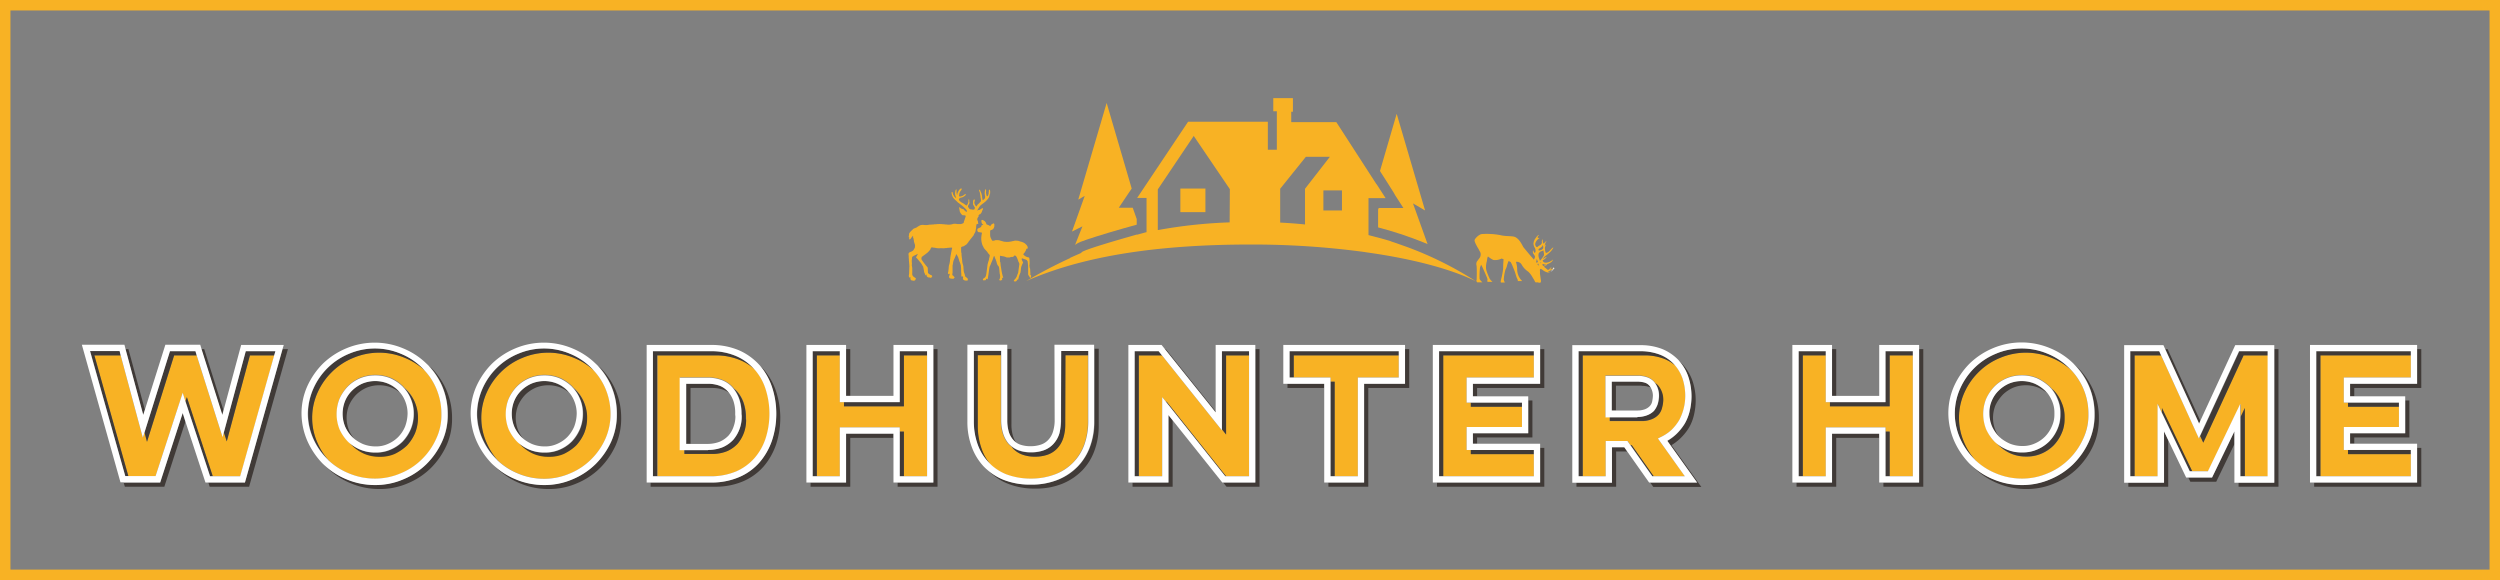 <svg xmlns="http://www.w3.org/2000/svg" viewBox="0 0 1197.3 277.8"><rect x="0" y="0" width="1197.3" height="277.8" fill="#808080" stroke="none"/><defs><style>.cls-1{fill:none;}.cls-2{fill:#f8b224;}.cls-3{opacity:0.68;}.cls-4{fill:#211915;}.cls-5{fill:#fff;}</style></defs><title>Recurso 1</title><g id="Capa_2" data-name="Capa 2"><g id="Capa_1-2" data-name="Capa 1"><path class="cls-1" d="M737.7,125.7l.2.4s.2-.2.2-.3S737.8,125.7,737.7,125.7Z"/><path class="cls-1" d="M737.5,124.9a12.47,12.47,0,0,0,1.8-2.4,1.67,1.67,0,0,0,.1-1.2,11.48,11.48,0,0,1-.2-1.4,3.68,3.68,0,0,1-1,.4,2.3,2.3,0,0,0-1.3,1.1,3.66,3.66,0,0,0,.2,2.3Z"/><path class="cls-1" d="M625,90.4l11.9-15.3H625.4L613.1,90.4v16.2c4.1.2,8,.5,11.9.9V90.4Z"/><path class="cls-1" d="M736.6,125.6c-.1-.4-.6-1.6-.6-1.6l-.2,1s-.3.7-.1.8S736.5,125.5,736.6,125.6Z"/><rect class="cls-1" x="633.8" y="91.2" width="8.9" height="9.6"/><path class="cls-1" d="M739,127.4a5.28,5.28,0,0,0,1.8-.7,2.49,2.49,0,0,1-1.7-.3s-.3-.1-.4.1A2.39,2.39,0,0,0,739,127.4Z"/><path class="cls-1" d="M744,128.6a.14.14,0,0,0-.2,0c-.1.1-.1.3-.2.4Z"/><path class="cls-1" d="M738.1,119.7a1.71,1.71,0,0,0,1-.9,4.87,4.87,0,0,0-.2-1.5,2.12,2.12,0,0,1-.8,1.1c-.1.1-.7.5-1,.7s-.4.8-.2.8C737.2,120.1,737.9,119.8,738.1,119.7Z"/><path class="cls-1" d="M743.6,128.9h0a4.64,4.64,0,0,1-1.8.9l-.5.3a4.13,4.13,0,0,0,.9.1.76.76,0,0,0,.4-.1A4.43,4.43,0,0,0,743.6,128.9Z"/><path class="cls-1" d="M737.1,127.4l-.4-1.2s-.3.2-.5.3A7.32,7.32,0,0,1,737.1,127.4Z"/><path class="cls-1" d="M5,272.8H1192.3V5H5ZM526.2,204a34,34,0,0,1-2,11.8h0a27.1,27.1,0,0,1-5.9,9.6h0a26.54,26.54,0,0,1-9.6,6.4h0a33.87,33.87,0,0,1-12.2,2.3h-1.4a34.41,34.41,0,0,1-12.3-2.3h0a28,28,0,0,1-9.5-6.4h0l-.4-.4c-.5-.5-1.1-1-1.6-1.5h0a25.78,25.78,0,0,1-5.8-9.6h0a34,34,0,0,1-2-11.8V165.2h19.1v2h2v36a21.88,21.88,0,0,0,.7,5.6,13.54,13.54,0,0,0,1.5,3.2,11.4,11.4,0,0,0,1.9,1,14.55,14.55,0,0,0,5,.8,15.16,15.16,0,0,0,5.1-.8,9.29,9.29,0,0,0,3.5-2.3,10.48,10.48,0,0,0,2.2-3.9,18.42,18.42,0,0,0,.8-5.6h0l.1-36h19v2h2V204Zm77,29.1H587.4l-1.6-2h-.4l-23.8-29.8v31.8H542.4v-2h-2V165.2h15.9l1.6,2h.4L582.2,197V165.2h19v2h2v65.9Zm71.7-47.3H655.3v47.3H636.2v-2h-2V185.8H616.6v-2h-2V165.2h58.3v2h2v18.6Zm64.7,0H707.4v4h24.5v2h2v17.7H707.4v3h30.2v2h2v18.6H688.2v-2h-2V165.2h51.4v2h2Zm366.7-20.6h51.3v2h2v18.6h-32.1v4h24.4v2h2v17.7h-26.4v3h30.1v2h2v18.6h-51.3v-2h-2Zm-89,0h18.8l.9,2h1.1l15.7,34.4,16.8-36.4h18.7v2h2v65.9h-19.1v-2h-2V212.7l-8.7,18H1049l-1-2h-1l-8.6-17.9v22.3h-19.1v-2h-2V165.2ZM936,184.8h0a37.2,37.2,0,0,1,7.5-10.9h0a35,35,0,0,1,11.2-7.3h0a35.35,35.35,0,0,1,27.1,0h0a36.11,36.11,0,0,1,11.2,7.3h0a15.38,15.38,0,0,1,1.2,1.3c.3.2.5.5.8.7h0a35.93,35.93,0,0,1,7.5,10.9h0a33.65,33.65,0,0,1,2.7,13.3h0v.7a30,30,0,0,1-2.7,12.6h0a35.49,35.49,0,0,1-7.5,10.8h0a35.66,35.66,0,0,1-11.1,7.3h0a33.37,33.37,0,0,1-13.6,2.7,34.62,34.62,0,0,1-13.5-2.7h0a36.11,36.11,0,0,1-11.2-7.3h0a15.38,15.38,0,0,1-1.2-1.3c-.3-.2-.5-.5-.8-.7h0a36.74,36.74,0,0,1-7.5-10.8h0a32.08,32.08,0,0,1-2.8-13.3,30.48,30.48,0,0,1,2.7-13.3Zm-77.6-19.6h19v2h2v22.4H900V165.2h19.1v2h2v65.9H902v-2h-2V209.7H879.4v23.4h-19v-2h-2Zm-105.4,0h33a28.06,28.06,0,0,1,10.3,1.9h0a21.07,21.07,0,0,1,7.8,5.4h0a1.38,1.38,0,0,1,.3.4c.6.5,1.2,1.1,1.7,1.6h0a22.69,22.69,0,0,1,4.6,7.8h0a32.87,32.87,0,0,1,1.5,9.3,30.84,30.84,0,0,1-.8,6.8h0a29.42,29.42,0,0,1-2.4,6.2h0a23.38,23.38,0,0,1-4.2,5.2h0a20.7,20.7,0,0,1-4.2,3.1l14.3,20h-23l-1.4-2h-.6L779.4,216H774v16.9H755v-2h-2Zm-43.4-53a35.53,35.53,0,0,1,8.9.5c2.3.6,4.9.4,6.4.7,2.7.5,4.3,4.5,4.7,5.1s2.9,3.5,2.9,3.5l2.1,2.4a3.65,3.65,0,0,0,.5-1.1c.2-.7-.7-1.4-.9-2a2,2,0,0,1,0-1.2s.1-.1.2.1a3.92,3.92,0,0,0,.4.9c.1.1.2.1.4-.1s.2-.7.2-1.1a2.92,2.92,0,0,0-.6-1.5,6.39,6.39,0,0,1-.4-1.5,4.59,4.59,0,0,1,1.1-2.8c.8-1.3,1.4-1.5,1.5-1.4a.14.14,0,0,1,0,.2,1.07,1.07,0,0,0-.6.8.42.42,0,0,0,.4.4c.2,0,.3-.2.4-.1a.14.14,0,0,1,0,.2,4.48,4.48,0,0,0-1.9,2.4,1.71,1.71,0,0,0,.6,1.8.56.56,0,0,0,.6-.2,3.49,3.49,0,0,1,.9-.6,1.07,1.07,0,0,0,.5-.3,8.11,8.11,0,0,1,.6-.8,2,2,0,0,1,.1-1.5c.2-.4.3-.2.3-.2a3.19,3.19,0,0,0,.2,1.8c.2.3.4,0,.4,0a9.32,9.32,0,0,1,1-1c.2-.1.1.1.1.1a4.1,4.1,0,0,0-.8,2.2s.6-.9.6-.7a8.93,8.93,0,0,1-.5,1.3c-.1.9.1,2.6.5,2.7s.8-.3,1.2-.5,1.9-1.9,2.1-2,.2.1.2.1a8.37,8.37,0,0,1-1.3,1.8,18.76,18.76,0,0,1-2.1,1.8,8.77,8.77,0,0,0-1.7,1.7,4.1,4.1,0,0,0,1.4-.8c.4-.2.5-.2.5-.1l-.4.5a5.6,5.6,0,0,1-1.5,1.1c.1.3.3,1.2,1.8,1.1a5.56,5.56,0,0,0,2.8-1.2c.3-.3.4-.2.4-.2a4.49,4.49,0,0,1-.6.9,6,6,0,0,1-2.2,1.2c-.2.7-1.8,1.2-1.8,1.2.3,0,1.6,1.2,1.6,1.2a.89.89,0,0,0,.8.3c.2,0,.9-.8.9-.8.3-.4.4-.4.4-.4.2,0,.1.1.1.1l-.6,1a4.13,4.13,0,0,0,1.1-.5.37.37,0,0,1,.3-.1c.1-.1.1-.3.2-.5.6.4.5.3.4.4l-1.1,1.2a1.7,1.7,0,0,1-.7.4,2.73,2.73,0,0,1-1.4.4,6.51,6.51,0,0,1-2.4-1.2s-.8-.7-1.1-.5-.2.9-.2.9a4.15,4.15,0,0,1,0,1.2l.4,2.9c.3,1.1-.1,1.5-.1,1.5a1.45,1.45,0,0,1-1.3-.1,3.76,3.76,0,0,1-1.1,0c-.2-.1-.4-.8-.6-1s-1.2-2-1.2-2a10.27,10.27,0,0,0-1.7-2.1,9.42,9.42,0,0,1-3.1-3.3,2.72,2.72,0,0,0-2.8-1.4,11.2,11.2,0,0,1,.4,1.6,8.61,8.61,0,0,1,.2,2.1,8,8,0,0,0,1,3.7,7.86,7.86,0,0,0,1.4,1.8h-2.1v-.5c-.1-.3-.4-.9-.4-.9-.2-.3-.9-2.8-1.1-3.3l-1.3-3.2-.6-1.2-1-.5a16.84,16.84,0,0,0-.9,2.7,7.37,7.37,0,0,1-.6,1.4,23.11,23.11,0,0,0-.8,4.6c-.1.4.5,1.6.5,1.6h-1.9l-.1-.5.2-1a33.62,33.62,0,0,0,1-5.3,41,41,0,0,1,.2-4.3l-.9-.4a6.81,6.81,0,0,1-4,.7,11.53,11.53,0,0,1-2.6-1.7l-.3.8a16.76,16.76,0,0,1-.3,1.8,9.52,9.52,0,0,0-.3,3.1c0,1.3,1.7,4.9,1.8,5.1a9.2,9.2,0,0,0,1.3,1.4h-2.4l-.1-.5.1-.8c-.1-.6-2.6-6.1-2.6-6.1a2.52,2.52,0,0,1-.4-.9,11.41,11.41,0,0,0-.6,1.5,36.84,36.84,0,0,0-.2,5.3c0,.4,1.3,1.7,1.3,1.7h-2.5a1.46,1.46,0,0,0-.3-.5c-.1-.2.1-.7.1-.7s.2-6.1-.1-7a2.62,2.62,0,0,1,.2-1.7l1.1-1.5a2.93,2.93,0,0,0,.5-3.1,9.67,9.67,0,0,1-.7-1.2c-.2-.3-2.1-3.4-2-4.3S708.3,112.4,709.6,112.2ZM668.9,54.5l13.6,46.3-5.8-3.4,7,19.5c-2.7-1.1-5.4-2.2-8.2-3.2h-.1l-4.8-1.7h-.1c-3.4-1.1-6.9-2.2-10.5-3.1v-8.5l.3-.8h11.8l-4-6.2-.6-1.1-2.9-4.6-3.7-5.8ZM516.4,95.6,530,49.3l12,41-1.3,1.9-4.9,7.3h6.7l1.9,5.4v2.7c-3.4.9-8.5,2.4-13.3,3.8-4.2,1.3-7.7,2.3-10.2,3.2s-4.5,1.5-5.9,2.6h-.1l3.5-8.8-5,2.5,6.1-17.1Zm-3.9,27.9c1.7-.8,3.6-1.6,5.4-2.4V121c-.2-1,17.8-6.2,26.7-8.7v.1c2.2-.6,3.9-1.1,4.5-1.2V94.8h-4.5L569,58.3h38.2V71.7h4.3V53.3h-1.7V47h9.4v6.5h-.8v5H640l19.2,29.7v-.1l3.5,5.4.9,1.4h-8.2v17.7c.2,0,.3.1.4.1,3.5.9,7,1.8,10.2,2.8h-.1c1.1.4,2.1.7,3.2,1.1l4.8,1.7a168.38,168.38,0,0,1,32.9,16.4c-12-5.9-30.1-10.7-52-13.8l-2-.3a402.08,402.08,0,0,0-53.6-3.5c-46.5,0-81.4,5.9-107.7,17.5q10.2-6,21-11.1Zm-38.1-15.2a1.42,1.42,0,0,1,.2-.6s1-.8,1.4-.7a.91.91,0,0,1,.2.8v.8a.1.1,0,0,0-.1.1,1.74,1.74,0,0,1-1.2,1.4,1.69,1.69,0,0,0-.5.2c-.2.1-.2.3-.2.5v1.4a4.87,4.87,0,0,0,.1,1.2,6.08,6.08,0,0,0,.9,1.8v.1h.6c.3-.1.5-.1.8-.2,0-.1.1-.1.2-.1h.6a4.87,4.87,0,0,1,1.2.1c.6.2,1.1.3,1.7.5a5,5,0,0,0,1.2.2,10.82,10.82,0,0,0,1.8,0c.4-.1.8-.1,1.2-.2s.6-.1.9-.2h.1a2.52,2.52,0,0,1,1.5-.1,2.77,2.77,0,0,1,.9.1,6.47,6.47,0,0,0,1.3.4,6.89,6.89,0,0,1,.8.3,3.81,3.81,0,0,1,1.3.9l.4.4a2.22,2.22,0,0,1,.5,1.1v.2a.37.37,0,0,1-.1.3c0,.1-.1.2-.2.1s-.2,0-.3.1a.31.31,0,0,1-.1.2c-.1.1-.1.3-.2.5a7.46,7.46,0,0,1-.7,1.2,1,1,0,0,0-.4.5.35.35,0,0,0-.1.2.31.31,0,0,0,.1.2,4.15,4.15,0,0,0,2,1.2c.2,0,.3.1.4.1s.2.1.3.2.1.3.1.4a12.75,12.75,0,0,1,.1,1.9,5.28,5.28,0,0,1-.1,1.3v.1c0,.2.1.5.1.7a1.85,1.85,0,0,0,.2.7c.1.1.1,2.2.2,2.3v.2c0,.1-.1.1-.2.1s-.2,0-.1.1a.1.1,0,0,0,.1.1c.4.1.4.4.5.7a1.06,1.06,0,0,1-.1.8.1.1,0,0,0-.1.1.19.19,0,0,1-.3,0,2.19,2.19,0,0,1-.3-.5,2.09,2.09,0,0,0-.4-.6,1.42,1.42,0,0,1-.2-.6v-3a9.15,9.15,0,0,0-.1-1.7c0-.4-.1-.8-.1-1.2a1,1,0,0,0-.4-.7c-.1-.2-.4-.3-.6-.4l-.9-.3c-.2-.1-.4-.1-.6-.2s-.4,0-.4.2a1.09,1.09,0,0,0,.1.5,9.25,9.25,0,0,0,.5,1,.66.66,0,0,1-.1.6.31.31,0,0,1-.1.2c-.2.4-.4,1-.6,1.5-.1.3-.3,2.5-.4,2.8a18,18,0,0,0-.8,2.1,1.88,1.88,0,0,1-.2.8c0,.2,0,.3-.1.4s-.1.2-.2.1a.1.1,0,0,0-.1-.1c-.1-.1-.3-.1-.3.1v.2a.52.52,0,0,1-.2.4,1.1,1.1,0,0,1-1.1.1c-.2-.1-.2-.2-.1-.4a1.38,1.38,0,0,1,.3-.4l.4-.4a7.46,7.46,0,0,0,.7-1.2,10.41,10.41,0,0,1,.6-1.6c.1-.5.4-3,.5-3.5v-.1a2,2,0,0,0,0-1.1l-.3-.6a.35.35,0,0,1-.1-.2,4.87,4.87,0,0,0-.4-1.1,3.7,3.7,0,0,0-.5-1.1,1.38,1.38,0,0,0-.3-.4c-.3-.3-.6-.3-.8-.1l-.1.1c-.2.4-.5.4-.9.5h-.1c-.2-.2-.3,0-.4,0s-.3.1-.4.1-.1.1-.2.1h-1.2a.75.75,0,0,1-.5-.1,5.64,5.64,0,0,0-1.2-.4c-.4-.1-.7-.1-1.1-.2a1.09,1.09,0,0,1-.5-.1c-.1-.1-.1-.1-.2.1v2a2.77,2.77,0,0,0,.1.9c.2.3.1.7.2,1.1a6.75,6.75,0,0,0,.2,1.4,32.58,32.58,0,0,0,.9,4.5.44.44,0,0,1,.1.5.1.1,0,0,0-.1.1c0,.1-.1.1-.2,0a.1.1,0,0,1-.1-.1.1.1,0,0,0-.1-.1l-.1.1v.1c0,.1.1.1.1.2s.2.2.1.4a.7.7,0,0,1-.4.5.88.88,0,0,1-.7.1.31.31,0,0,1-.2-.1c-.2-.1-.2-.1-.1-.3a.31.31,0,0,1,.1-.2,1.42,1.42,0,0,0,.2-.6.6.6,0,0,1,.1-.4v-.2a6.75,6.75,0,0,0-.2-1.4c-.1-.4-.2-2.8-.4-3.2a2.18,2.18,0,0,0-.5-.8c-.2-.1-.2-.3-.3-.5a7.37,7.37,0,0,1-.4-1.4,4.87,4.87,0,0,1-.4-1.1,3.55,3.55,0,0,1-.4-.9,1.69,1.69,0,0,0-.2-.5c0-.1-.1-.1-.2,0s-.1.3-.2.4a8.8,8.8,0,0,1-.5,1.5c-.2.5-.4.9-.6,1.4-.1.2-.1.3-.2.5a3.55,3.55,0,0,1-.4.9c-.3.3-.7,4.1-.8,4.6s-.1.8-.2,1.2a.76.76,0,0,1-.2.5c-.1.1-.1.1-.2,0l-.1-.1c0-.1-.1-.1-.2-.1a.22.22,0,0,0-.2.2v.1c0,.2,0,.4-.3.4s-.6.1-.8.1-.1-.1-.2-.1-.3-.3-.1-.5.1-.2.2-.3.2-.2.4-.3a1.38,1.38,0,0,0,.4-.3,3,3,0,0,0,.4-.8.6.6,0,0,1,.1-.4c.1-.4.6-4.5.7-5.1.1-.3.2-.7.3-1.1a7.37,7.37,0,0,0,.4-1.4,1.09,1.09,0,0,1,.1-.5c.1-.3.1-.6.2-.9v-.3a.37.37,0,0,0-.1-.3c-.2-.2-.5-.4-.6-.7l-.2-.2-.2-.2.1-.1c-.7-.7-1.8-2-1.8-2a6.72,6.72,0,0,0-.6-1.2,9,9,0,0,1-.6-4.3c.1-1.1.4-1.8.2-1.9s-1-.2-1.2-.2a.81.81,0,0,1-.8-.4c0-.2-.1-.3-.2-.5v-.2c.1-.2.1-.3.2-.5a.22.22,0,0,1,.2-.2,5.36,5.36,0,0,0,1.1-.5c.3-.1.4-.3.5-.6a.37.37,0,0,1,.1-.3.52.52,0,0,1,.4-.2.31.31,0,0,0,.2-.1c.2,0,.2-.1.1-.2a1.38,1.38,0,0,1-.4-.3c0-.1-.2-.2-.2-.3a3.59,3.59,0,0,1-.2-1.1c0-.2.1-.5.3-.5a1.42,1.42,0,0,1,.6.2,2.3,2.3,0,0,1,1.4,1.6c.1,0,.1.1.1.2,0,.3.8.3,1.5.8C474.2,108.3,474.4,108.4,474.4,108.3ZM438.1,117c-.1-.5-.3-.9-.4-1.4a5,5,0,0,0-.2-1.2.6.6,0,0,0-.1-.4.75.75,0,0,1-.1-.5v-.4c0-.2-.1-.2-.2-.1a.31.31,0,0,1-.1.2,2.09,2.09,0,0,0-.4.6c0,.1,0,.1-.1,0s0-.1-.1,0,0,.1-.1.2a.31.31,0,0,1-.1.2c-.1.3-.4.4-.6.5a.1.1,0,0,1-.1-.1v-.2a.1.1,0,0,0,.1-.1v-.1a.1.1,0,0,0-.1.1c0,.1-.1.1-.1,0s-.1-.2,0-.4a.35.35,0,0,0,.1-.2l-.1-.1c0-.1-.1,0-.1,0l-.1.1v-.2c.1-.5.1-1,.2-1.5a.76.76,0,0,1,.2-.5,12,12,0,0,1,1.1-1.2c.2-.1.3-.3.5-.5a2.09,2.09,0,0,1,.6-.4,6.12,6.12,0,0,0,1.2-.5c.1,0,.2-.1.3-.2a10,10,0,0,1,1.4-.8,3.59,3.59,0,0,1,1.1-.2h.4a10.28,10.28,0,0,0,1.7.1c.3,0,.5-.1.8-.1a.75.75,0,0,1,.5-.1c.6,0,1.3-.1,1.9-.1a3.75,3.75,0,0,1,1.1-.1,15.48,15.48,0,0,1,2.2-.1c.5,0,1.1.1,1.6.1.3,0,.6.1.9.1s.9.1,1.3.1a4.87,4.87,0,0,0,1.2-.1,2.92,2.92,0,0,0,.9-.2,2.88,2.88,0,0,1,1.3-.1,2.2,2.2,0,0,1,.8.1h1.8a4.87,4.87,0,0,0,1.1-.4c.2-.1.2-.2.3-.4a1.88,1.88,0,0,1,.2-.8l.6-1.8a.64.64,0,0,0,0-.6.1.1,0,0,0-.1-.1,4.33,4.33,0,0,0-.5-.1h-.4a.87.87,0,0,1-.9-.5,1,1,0,0,1-.4-.5,2.19,2.19,0,0,1-.3-.5c-.1-.2-.1-.5-.2-.7s-.1-.3-.1-.5-.1-.4-.1-.6v-.4c.1-.2.2-.2.3-.1l.1.1a1.16,1.16,0,0,0,.7.5c.2.1.4.1.6.2s.4.2.6.4.3.4.5.5a1,1,0,0,0,.8.4c.1,0,.2,0,.1-.2a2,2,0,0,0-.6-1.1,17.14,17.14,0,0,0-2.5-2.2c-.3-.2-.6-.5-.9-.7a1.38,1.38,0,0,1-.4-.3,16.61,16.61,0,0,0-1.4-1.3c-.2-.3-.5-.5-.7-.8a2.51,2.51,0,0,1-.4-.7,5.64,5.64,0,0,1-.4-1.2,1.39,1.39,0,0,1,0-.9.1.1,0,0,1,.1-.1c.1,0,.1,0,.2.1s.1,0,.1.1c.1.3.1.6.2.8a1.69,1.69,0,0,0,.2.5,2.51,2.51,0,0,1,.4.7l.1.1c.2.2.4.3.6.5,0,.1,0,.1.1.1s.1,0,.1-.1a.37.37,0,0,0-.1-.3,6.58,6.58,0,0,1-.4-1.5v-.5c0-.2.1-.4.1-.6a1.27,1.27,0,0,1,.1-.6c.1-.1.1-.3.2-.4s.1-.2.2-.1.1.1.1.2v1.3c0,.2.1.5.1.8a.35.35,0,0,1,.1.2l.1.1a.1.1,0,0,0,.1-.1,2,2,0,0,1,.1-.8c.1-.1.1-.1.1-.2a9.25,9.25,0,0,1,.5-1,3.82,3.82,0,0,1,.9-.9h.4c.1,0,.1.1.1.2a1.69,1.69,0,0,1-.2.5,1.38,1.38,0,0,1-.3.4,4.13,4.13,0,0,0-.7,1.5,2,2,0,0,1-.1.8c-.1.2.1.4.4.4a1.7,1.7,0,0,0,.7-.1,2.73,2.73,0,0,0,1.2-.6l.1-.1c.2-.2.4-.2.7-.3s.3,0,.2.2-.2.3-.4.5a7,7,0,0,1-.9.6,5.64,5.64,0,0,1-1.2.4c-.3,0-.5.2-.7.5-.1,0-.1,0-.1.1a.78.78,0,0,0,.2.8,4.81,4.81,0,0,0,1.1.9,7.07,7.07,0,0,1,1.8,1.2c.1,0,.2.1.3.2s.1.1.2,0,.1-.1.2-.2a2.62,2.62,0,0,0,.5-.9c0-.1,0-.1.1-.2s.1-.4.1-.6v-.7c0-.1.1-.2.1-.3s0-.2.1-.1a.76.76,0,0,1,.2.5v.6c0,.2.1.3.1.5a.9.9,0,0,1-.1.5c-.2.3-.3.6-.5.9,0,.1-.1.2-.1.3v.1c0,.2,0,.3.1.4a5.55,5.55,0,0,0,.6.8c0,.1.1.1.2.1a.31.31,0,0,1,.2.1.76.76,0,0,0,.4.1h.2a1.09,1.09,0,0,1,.5.1c.2.1.3.1.4,0a.37.37,0,0,1,.3-.1c.1,0,.2,0,.2-.1s.1-.4.2-.6a.37.37,0,0,0-.1-.3c-.2-.3-.3-.6-.5-.9,0-.1-.1-.2-.2-.3s-.1-.2-.1-.3V96.6a1.61,1.61,0,0,1,.3-.9l.1-.1c.2-.2.3-.1.4.1a.45.45,0,0,1,0,.5,4.33,4.33,0,0,0-.1.5,1.15,1.15,0,0,0,.1,1,.31.31,0,0,0,.1.2,1.69,1.69,0,0,0,.2.5c.2.1.3.3.4.4s.1.1.2,0,0-.1.1-.2.3-.5.5-.7l.2-.2a3,3,0,0,0,.8-.8l.2-.2a.71.71,0,0,0,.3-.6,4.87,4.87,0,0,0-.1-1.2.6.6,0,0,1-.1-.4,2.2,2.2,0,0,0-.1-.8v-.3a.37.37,0,0,1-.1-.3,1.27,1.27,0,0,0-.1-.6.6.6,0,0,0-.1-.4l-.3-.9V91c.1-.2.2-.2.3-.1s.1.1.2.2a6.12,6.12,0,0,0,.5,1.2,9.36,9.36,0,0,1,.4,1.6,6.75,6.75,0,0,0,.2,1.4.6.6,0,0,0,.1.4c0,.2.1.2.2.1a2.65,2.65,0,0,0,.6-.5c.1,0,.1-.1.2-.2a1.42,1.42,0,0,0,.2-.6,2,2,0,0,0-.1-.8c0-.3-.1-.6-.1-1a6.6,6.6,0,0,1,.1-1.4,1.42,1.42,0,0,1,.2-.6c.1-.1.1-.1.2,0a.35.35,0,0,1,.1.2,2,2,0,0,1,0,1.1,2.77,2.77,0,0,0,.1.9c.1.3.1.5.2.8a.31.31,0,0,0,.1.2c.1.2.1.2.2.1a.78.78,0,0,0,.4-.4,9.44,9.44,0,0,0,.3-.9v-.2a2.77,2.77,0,0,1,.1-.9v-.3c-.1-.2,0-.3.1-.4s.3-.1.4.1.1.4.1.6v.7a.9.9,0,0,1-.1.5.76.76,0,0,0-.1.4c-.1.3-.2.7-.3,1.1,0,.1,0,.1-.1.2a3.59,3.59,0,0,1-.7,1c-.2.2-.4.5-.6.7l-.2.2c-.4.3-.7.6-1.1.9a5.55,5.55,0,0,0-.8.6,3.74,3.74,0,0,0-.7.6c-.2.3-.5.5-.6.8a10,10,0,0,0-.8,1.4c0,.1-.1.1-.1.2h0a3,3,0,0,1,1-.4c.2,0,.3-.1.5-.2s.4-.3.6-.4.3-.1.4-.2a.31.31,0,0,1,.2.1c.1,0,.1,0,.1.1a1.42,1.42,0,0,1-.2.6l-.3.6c0,.2,0,.3-.1.4a2.36,2.36,0,0,1-.6.9l-.2.2c-.1,0-.2.1-.3.1H469c-.1,0-.1,0-.1.1s0,.1-.1.2-.2.3-.1.5a.31.31,0,0,0,.1.2c.1,0,0,0,0,.1s-.1,0-.1,0-.1-.2-.2-.1-.1.1-.1.2a1.69,1.69,0,0,1-.2.5,1.42,1.42,0,0,0-.1,1.1c.1.1.1.2.2.3a4.33,4.33,0,0,1,.1.5v.5c0,.1,0,.2.4.2a.76.76,0,0,0-.4.2c-.1,0-.2.1-.4.1s-.1,0-.2,0-.1.1-.1.2-.1.3-.1.4a2.77,2.77,0,0,0-.1.9,5,5,0,0,1-.2,1.2v.1a3.49,3.49,0,0,1-.6,1.7,5.9,5.9,0,0,0-.4.8c0,.1,0,.1-.1.2-.2.3-.5.6-.7.9a22,22,0,0,0-1.4,1.8c-.2.1-.3.4-.4.6a2.65,2.65,0,0,0-.5.6c-.1.2-.3.3-.4.4-.4.3-.8.5-1.2.8-.2.1-.5.1-.7.2s-.3.1-.5.2c0,.1-.1.1-.1.2v1.1a7.08,7.08,0,0,0,.1,1.5,1.27,1.27,0,0,1,.1.6,4.87,4.87,0,0,0,.1,1.2,1.7,1.7,0,0,0,.1.7c0,.4.1.7.1,1.1a7.72,7.72,0,0,0,.2,1.5,8.33,8.33,0,0,1,.4,1.5,22.86,22.86,0,0,0,.2,2.5,13.89,13.89,0,0,1,.6,1.9.82.82,0,0,0,.4.6,1.38,1.38,0,0,1,.4.3c.1.2.3.3.5.5s.1.3,0,.4-.1.2-.1.3,0,.2-.2.2h-.7c-.2,0-.3-.1-.4-.1a.37.37,0,0,1-.3-.1,1,1,0,0,1-.5-.4.88.88,0,0,1-.1-.7c.2-.3,0-.6-.2-.8s-.1,0-.2.1v.1a.1.1,0,0,1-.1.1l-.1-.1a.35.35,0,0,1-.1-.2,2.49,2.49,0,0,1-.1-.8,4.87,4.87,0,0,0-.1-1.2,28.1,28.1,0,0,0-.1-2.9,1.88,1.88,0,0,0-.2-.8c-.1-.5-.4-.9-.5-1.4s-.3-1.1-.5-1.6a.37.37,0,0,0-.1-.3,10.93,10.93,0,0,0-.8-1.5l-.1-.1c0,.1-.1.1-.1.2-.2.6-.4,1-.6,1.5s-.4.9-.6,1.3c0,.1-.1.2-.1.4s-.1.6-.2.9a4.25,4.25,0,0,1-.2,1.1v3.6a4.33,4.33,0,0,0-.1.5c-.1.1,0,.2,0,.3a.55.55,0,0,0,.3.5.78.78,0,0,1,.4.4c0,.1.1.1.2.2l.2.2c.1.1.1.1-.1.2H457c0,.1-.1.1-.1.2s-.2.3-.4.3a4.1,4.1,0,0,1-1.1-.1.6.6,0,0,1-.4-.1.37.37,0,0,1-.4-.4,1.15,1.15,0,0,1,.1-1,.37.37,0,0,0,.1-.3.9.9,0,0,0-.1-.5l-.1-.1-.1.1c-.1,0-.1,0-.1.1a.1.1,0,0,0-.1.1c0,.1-.1.1-.1,0s-.1-.1-.1-.2a.37.37,0,0,1-.1-.3c0-.2,0-.3.1-.4a26.6,26.6,0,0,0,.3-2.8c0-.2.1-.4.1-.6a.37.37,0,0,1,.1-.3c.1-.1.1-.1.1-.2s.1-.4.1-.6a7.72,7.72,0,0,0,.2-1.5,2.77,2.77,0,0,0,.1-.9v-.1c.1-.3.1-.7.2-1.1s.1-.7.2-1.1.2-1.1.3-1.6c.1-.3.1-.6.2-.8s0-.2-.2-.2a9.7,9.7,0,0,0-1.7.1,2,2,0,0,0-.8.1h-.2c-.4,0-.7.1-1.1.1h-.5a6.55,6.55,0,0,0-1.4,0,9.15,9.15,0,0,1-1.7-.1c-.3-.1-.6-.1-1-.2a2.34,2.34,0,0,1-1.1-.2c-.1,0-.1,0-.2.1a.31.31,0,0,1-.1.2c-.2.1-.3.4-.4.6a.76.76,0,0,1-.2.4c-.2.3-.5.5-.7.8a6.47,6.47,0,0,1-.9.8c-.5.4-1.1.8-1.6,1.2a2.09,2.09,0,0,1-.6.4c-.1.1-.2.2-.2.3s-.1.3-.1.4v.3a1.27,1.27,0,0,0,.4.9c.5.8,1.1,1.5,1.7,2.3a10.63,10.63,0,0,1,.9,1.1s.1,2.1.1,2.2a.76.76,0,0,0,.2.5,1.76,1.76,0,0,0,.5.4,2.51,2.51,0,0,0,.7.4.76.76,0,0,1,.4.2l.2.2a.19.19,0,0,1,0,.3c-.1.1-.2.1-.1.2s0,.1-.1.2a.83.83,0,0,1-.8.2.75.75,0,0,0-.5-.1,1.1,1.1,0,0,1-1-.6c-.1-.1-.1-.1-.1-.2a1.42,1.42,0,0,0-.2-.6c0-.1-.1-.1-.1,0s-.1.1-.1.2-.1.2-.2.1a.1.1,0,0,1-.1-.1c0-.2-.1-.3-.1-.4a3.55,3.55,0,0,0-.4-.9,27.41,27.41,0,0,0-.5-2.8,2.09,2.09,0,0,1-.4-.6,8.34,8.34,0,0,0-.8-1.2l-1.5-1.8-.4-.4a.37.37,0,0,1-.2-.5c0-.1,0-.1.1-.2a2.19,2.19,0,0,0,.3-.5c.1-.2.2-.5.3-.7v-.1h-.1c-.1,0-.1.1-.2.1a2.51,2.51,0,0,1-.7.4,9.25,9.25,0,0,0-1,.5.1.1,0,0,1-.1.1c-.3,0-.4.2-.5.4s-.1.1-.1.2c0,.4-.1.8-.1,1.2a4.82,4.82,0,0,0,0,1.2,4.05,4.05,0,0,1,0,1.1c-.1.2,0,.3,0,.4a2.2,2.2,0,0,1,.1.8.75.75,0,0,1,.1.5v2.4a1.65,1.65,0,0,0,.5,1.5,1.38,1.38,0,0,0,.4.3c.1.1.3.2.4.3s.2.1.3.2,0,.1.1.2,0,.3-.1.4a.1.1,0,0,1-.1.1c0,.1-.1.1-.1.2a.22.22,0,0,1-.2.2.8.8,0,0,1-.8.1,2.92,2.92,0,0,1-.9-.2c-.1-.1-.2-.1-.2-.2s0-.1-.1-.2a4.33,4.33,0,0,1-.1-.5.66.66,0,0,0-.1-.6c0-.1,0-.1-.1,0l-.1.1-.1.1c-.1.1-.1.1-.2,0s-.1-.3-.1-.4a2.72,2.72,0,0,1,0-.9,4.33,4.33,0,0,0,.1-.5c0-.4.1-2.7.1-3.1a2.13,2.13,0,0,0,0-.8v-.1c0-.5-.1-.9-.1-1.4,0-.3-.1-.6-.1-.9v-.3c0-.5-.1-1-.1-1.5v-.2c0-.4-.1-.8-.1-1.2a.37.37,0,0,1,.1-.3,1.34,1.34,0,0,1,.7-.6,5.36,5.36,0,0,0,1.1-.5,1.85,1.85,0,0,0,.7-.8c0-.1,0-.1.1-.2a1.78,1.78,0,0,0,.4-1v-.4A1.06,1.06,0,0,0,438.1,117Zm-51.9,48.2h19v2h2v22.4h20.7V165.2H447v2h2v65.9H429.9v-2h-2V209.7H407.2v23.4h-19v-2h-2V165.2Zm-76.5,0h31.4a33.4,33.4,0,0,1,12.9,2.6h0a28.73,28.73,0,0,1,9.6,6.9,25,25,0,0,1,2.3,2.3h0a32,32,0,0,1,5.9,10.5h0a38.63,38.63,0,0,1,2,12.6,39.23,39.23,0,0,1-2,12.7h0a31,31,0,0,1-5.9,10.5,25.62,25.62,0,0,1-9.9,7.2h0a33.4,33.4,0,0,1-12.9,2.6H311.7v-2h-2Zm-81.4,19.6h0a37.2,37.2,0,0,1,7.5-10.9h0a35,35,0,0,1,11.2-7.3h0a35.35,35.35,0,0,1,27.1,0h0a36.11,36.11,0,0,1,11.2,7.3l-.1.1h0l.1-.1a18.48,18.48,0,0,0,1.4,1.4l.6.6-.1.1h0l.1-.1a32.71,32.71,0,0,1,7.5,10.9h0a33.65,33.65,0,0,1,2.7,13.3,32,32,0,0,1-2.7,13.3h0a35.49,35.49,0,0,1-7.5,10.8h0a35.66,35.66,0,0,1-11.1,7.3h0a33.37,33.37,0,0,1-13.6,2.7,34.62,34.62,0,0,1-13.5-2.7h0a36.11,36.11,0,0,1-11.2-7.3h0a15.38,15.38,0,0,1-1.2-1.3c-.3-.2-.5-.5-.8-.7h0a36.74,36.74,0,0,1-7.5-10.8h0a32.08,32.08,0,0,1-2.8-13.3,30.48,30.48,0,0,1,2.7-13.3Zm-81,0h0a37.2,37.2,0,0,1,7.5-10.9h0a35,35,0,0,1,11.2-7.3h0a35.35,35.35,0,0,1,27.1,0h0a36.11,36.11,0,0,1,11.2,7.3l-.1.1h0l.1-.1a18.48,18.48,0,0,0,1.4,1.4l.6.6-.1.1h0l.1-.1a32.71,32.71,0,0,1,7.5,10.9h0a33.65,33.65,0,0,1,2.7,13.3h0v.7a30,30,0,0,1-2.7,12.6h0a35.49,35.49,0,0,1-7.5,10.8h0a35.66,35.66,0,0,1-11.1,7.3h0a33.37,33.37,0,0,1-13.6,2.7,34.62,34.62,0,0,1-13.5-2.7h0a36.11,36.11,0,0,1-11.2-7.3h0a15.38,15.38,0,0,1-1.2-1.3c-.3-.2-.5-.5-.8-.7h0a36.74,36.74,0,0,1-7.5-10.8h0a32.08,32.08,0,0,1-2.8-13.3,30.48,30.48,0,0,1,2.7-13.3ZM59.5,165.2l.5,2h1.5l7.8,29.1,9.8-31.1H95.7l.6,2h1.4l9.2,29.2,8.4-31.2h20.4l-.6,2h2.6l-18.5,65.9H100.3l-.7-2H98.3l-9.6-29.2L78.6,233.1H59.8l-.6-2H57.8L39.3,165.2Z"/><path class="cls-1" d="M260.7,213.7h.6a13,13,0,0,0,5.5-1.2h0a15.68,15.68,0,0,0,4.9-3.3,16.1,16.1,0,0,0,3.3-5,19,19,0,0,0,1.2-6.2,15.8,15.8,0,0,0-1.2-6.1h0a13.74,13.74,0,0,0-2.4-4,16,16,0,0,0-3.8-2.3,16.1,16.1,0,0,0-12.2,0h0a15.68,15.68,0,0,0-4.9,3.3,19.21,19.21,0,0,0-3.4,5,16.1,16.1,0,0,0,0,12.2,14.13,14.13,0,0,0,2.4,3.9,14.68,14.68,0,0,0,4,2.4A13.5,13.5,0,0,0,260.7,213.7Z"/><path class="cls-1" d="M787.8,196.1h0a5.55,5.55,0,0,0,2.2-1.4,7.19,7.19,0,0,0,1.2-2.1,9.67,9.67,0,0,0,.4-2.9h0v-.3a6.77,6.77,0,0,0-1-3.6,6.89,6.89,0,0,0-.8-.3,12,12,0,0,0-3.6-.5H773.9v11.9h10.3A19,19,0,0,0,787.8,196.1Z"/><path class="cls-1" d="M344.9,211.4a13.27,13.27,0,0,0,4.1-2.9,14.11,14.11,0,0,0,2.5-4.5h0a13.75,13.75,0,0,0,.8-4.5,4.87,4.87,0,0,0-.1-1.2v-.2a21.26,21.26,0,0,0-.8-6,13.87,13.87,0,0,0-2.1-4,13.77,13.77,0,0,0-2.4-1.4,14.35,14.35,0,0,0-5.8-1H330.8v26.7h8.4A14,14,0,0,0,344.9,211.4Z"/><path class="cls-1" d="M968.3,213.7h.6a13,13,0,0,0,5.5-1.2h0a15.68,15.68,0,0,0,4.9-3.3,16.1,16.1,0,0,0,3.3-5h0a13.65,13.65,0,0,0,1.2-5.5v-1.2a13,13,0,0,0-1.2-5.5h0a10.7,10.7,0,0,0-2.2-3.7,20.65,20.65,0,0,0-4-2.5,16.1,16.1,0,0,0-12.2,0h0a15.68,15.68,0,0,0-4.9,3.3,19.21,19.21,0,0,0-3.4,5,16.1,16.1,0,0,0,0,12.2,14.13,14.13,0,0,0,2.4,3.9,14.68,14.68,0,0,0,4,2.4A16.83,16.83,0,0,0,968.3,213.7Z"/><path class="cls-1" d="M589,90.6,571.7,65.1,554.5,90.7v19.5a233.44,233.44,0,0,1,34.4-3.7Zm-11.7,11h-12V90.3h12Z"/><path class="cls-1" d="M179.7,213.7h.6a13,13,0,0,0,5.5-1.2h0a15.68,15.68,0,0,0,4.9-3.3,16.1,16.1,0,0,0,3.3-5,19,19,0,0,0,1.2-6.2,15.8,15.8,0,0,0-1.2-6.1h0a13.74,13.74,0,0,0-2.4-4,16,16,0,0,0-3.8-2.3,16.1,16.1,0,0,0-12.2,0h0a15.68,15.68,0,0,0-4.9,3.3,19.21,19.21,0,0,0-3.4,5,16.1,16.1,0,0,0,0,12.2,14.13,14.13,0,0,0,2.4,3.9,17.69,17.69,0,0,0,4,2.4A13.8,13.8,0,0,0,179.7,213.7Z"/><polygon class="cls-2" points="109.9 206.5 108.6 211.4 107.2 207.1 106.6 209.4 94.2 170.2 83.4 170.2 70.4 211.6 69.2 207.1 68.4 209.6 57.8 170.2 45.2 170.2 61.5 228.1 74.5 228.1 87.5 188.2 88.8 192.2 89.5 190.2 101.9 228.1 115.1 228.1 131.4 170.2 119.7 170.2 109.9 206.5"/><path class="cls-2" d="M211.5,198.1h0A31.19,31.19,0,0,0,209,186a31.79,31.79,0,0,0-5.5-8.5,30.18,30.18,0,0,0-9.6-6.1h0a31.75,31.75,0,0,0-24.7,0h0a31.15,31.15,0,0,0-10.2,6.7,32.14,32.14,0,0,0-6.9,9.9h0a29.46,29.46,0,0,0,0,24.2h0a31.16,31.16,0,0,0,5.7,8.7,31.73,31.73,0,0,0,9.4,5.9h0a32.18,32.18,0,0,0,12.3,2.5,30.88,30.88,0,0,0,12.4-2.5h0a31.15,31.15,0,0,0,10.2-6.7,32.14,32.14,0,0,0,6.9-9.9h0a28.21,28.21,0,0,0,2.5-11.4v-.7Zm-12.7,9.2h0a20,20,0,0,1-3.9,6h0a19.1,19.1,0,0,1-5.8,3.9h0a16.75,16.75,0,0,1-6.7,1.4h-.7a18.11,18.11,0,0,1-7.2-1.4h0a19.1,19.1,0,0,1-5.8-3.9,10,10,0,0,1-1-1.1c-.3-.3-.7-.6-1-.9a17.55,17.55,0,0,1-4-6,19.73,19.73,0,0,1,0-14.6h0a21.22,21.22,0,0,1,4-5.9h0a19.1,19.1,0,0,1,5.8-3.9h0a19.73,19.73,0,0,1,14.6,0h0a19.1,19.1,0,0,1,5.8,3.9h0a6.47,6.47,0,0,1,.8.9,11,11,0,0,1,1.1,1h0a18.39,18.39,0,0,1,3.9,5.9h0a20.66,20.66,0,0,1,.1,14.7Z"/><path class="cls-2" d="M284.5,177.5a30.18,30.18,0,0,0-9.6-6.1h0a31.75,31.75,0,0,0-24.7,0h0a31.15,31.15,0,0,0-10.2,6.7,32.14,32.14,0,0,0-6.9,9.9h0a29.46,29.46,0,0,0,0,24.2h0a31.16,31.16,0,0,0,5.7,8.7,31.73,31.73,0,0,0,9.4,5.9h0a32.18,32.18,0,0,0,12.3,2.5,30.88,30.88,0,0,0,12.4-2.5h0a31.15,31.15,0,0,0,10.2-6.7,32.14,32.14,0,0,0,6.9-9.9h0a29.48,29.48,0,0,0,2.5-12.1A31.19,31.19,0,0,0,290,186,29.53,29.53,0,0,0,284.5,177.5Zm-4.7,29.8h0a20,20,0,0,1-3.9,6h0a19.1,19.1,0,0,1-5.8,3.9h0a16.75,16.75,0,0,1-6.7,1.4h-.7a17.78,17.78,0,0,1-7.2-1.4h0a19.1,19.1,0,0,1-5.8-3.9,10,10,0,0,1-1-1.1c-.3-.3-.7-.6-1-.9a17.55,17.55,0,0,1-4-6,19.73,19.73,0,0,1,0-14.6h0a21.22,21.22,0,0,1,4-5.9h0a19.1,19.1,0,0,1,5.8-3.9h0a19.73,19.73,0,0,1,14.6,0h0a19.1,19.1,0,0,1,5.8,3.9h0a6.47,6.47,0,0,1,.8.9,11,11,0,0,1,1.1,1h0a18.39,18.39,0,0,1,3.9,5.9h0a20.66,20.66,0,0,1,.1,14.7Z"/><path class="cls-2" d="M366.9,186.5h0a27,27,0,0,0-5.3-9.5l-.1-.1a23.44,23.44,0,0,0-6.6-4.3,31.37,31.37,0,0,0-11.7-2.4H314.9v57.9h26.3a29.17,29.17,0,0,0,11.7-2.4,23.2,23.2,0,0,0,8.7-6.4,26.15,26.15,0,0,0,5.3-9.5h0a38.15,38.15,0,0,0,1.8-11.7,37.52,37.52,0,0,0-1.8-11.6ZM356.3,207h0a17.69,17.69,0,0,1-3.1,5.5h0a14.32,14.32,0,0,1-5.1,3.6h0a18.51,18.51,0,0,1-7,1.3H327.7v-2h-2V180.7H339a19.4,19.4,0,0,1,7,1.2,13.77,13.77,0,0,1,5.2,3.7,1.38,1.38,0,0,1,.3.4,12.88,12.88,0,0,1,1.7,1.6,16.14,16.14,0,0,1,3.1,5.6,21.72,21.72,0,0,1,1,6.9h0c0,.4.1.9.1,1.3a20.61,20.61,0,0,1-1.1,5.6Z"/><polygon class="cls-2" points="432.9 193.1 432.9 194.6 404.2 194.6 404.2 192.6 402.2 192.6 402.2 170.2 391.2 170.2 391.2 228.1 402.2 228.1 402.2 204.7 430.9 204.7 430.9 206.7 432.9 206.7 432.9 228.1 444 228.1 444 170.2 432.9 170.2 432.9 193.1"/><path class="cls-2" d="M510.2,170.1l-.1,33h0a21.73,21.73,0,0,1-.9,6.5,13,13,0,0,1-2.8,5,12.09,12.09,0,0,1-4.6,3.1,17.17,17.17,0,0,1-6.2,1,17,17,0,0,1-6.1-1,12.09,12.09,0,0,1-4.6-3.1,2.09,2.09,0,0,1-.4-.6,10.7,10.7,0,0,1-1.6-1.4,14.2,14.2,0,0,1-2.7-5,21.73,21.73,0,0,1-.9-6.5v-31H468.2V204a33.08,33.08,0,0,0,1.8,10.8h0a25.29,25.29,0,0,0,4.7,8.1,25.82,25.82,0,0,0,6.9,4.3,30.9,30.9,0,0,0,11.2,2.1h1.4a32.16,32.16,0,0,0,11.1-2.1,25.84,25.84,0,0,0,8.6-5.7,25.34,25.34,0,0,0,5.3-8.6h0a32.64,32.64,0,0,0,1.8-10.8V170.2H510.2Z"/><polygon class="cls-2" points="587.2 203.8 587.2 208.1 585.2 205.6 585.2 206.1 556.5 170.2 545.4 170.2 545.4 228.1 556.6 228.1 556.6 190.2 558.6 192.7 558.6 192.2 587.2 228.1 598.2 228.1 598.2 170.2 587.2 170.2 587.2 203.8"/><polygon class="cls-2" points="619.6 180.8 637.2 180.8 637.2 182.8 639.2 182.8 639.2 228.1 650.3 228.1 650.3 180.8 669.9 180.8 669.9 170.2 619.6 170.2 619.6 180.8"/><polygon class="cls-2" points="704.4 215.5 702.4 215.5 702.4 204.5 728.9 204.5 728.9 194.8 704.4 194.8 704.4 192.8 702.4 192.8 702.4 180.8 734.6 180.8 734.6 170.2 691.2 170.2 691.2 228.1 734.6 228.1 734.6 217.5 704.4 217.5 704.4 215.5"/><path class="cls-2" d="M800.7,205.8h0a20.36,20.36,0,0,0,3.6-4.6,22.37,22.37,0,0,0,2.1-5.4,25.54,25.54,0,0,0,.8-6.1,30,30,0,0,0-1.3-8.4,19.82,19.82,0,0,0-3.6-6.3,20.47,20.47,0,0,0-5.1-3.1,25.89,25.89,0,0,0-9.2-1.7H758v57.9h11V211.2h10.5l1.4,2h.6L792,228.1h15L794,210l1.6-.8A18.94,18.94,0,0,0,800.7,205.8Zm-6.5-7.1h0a9.49,9.49,0,0,1-3.4,2.2h0a12.4,12.4,0,0,1-4.6.8H770.9v-2h-2V179.8h15.3a13.08,13.08,0,0,1,4.6.7,8,8,0,0,1,3.4,2.2h0a3,3,0,0,1,.5.7,17.41,17.41,0,0,1,1.4,1.2h0a11.34,11.34,0,0,1,2.4,6.6v.5h0a10.46,10.46,0,0,1-.6,3.6h0a6.48,6.48,0,0,1-1.7,3.4Z"/><polygon class="cls-2" points="905 193.1 905 194.6 876.4 194.6 876.4 192.6 874.4 192.6 874.4 170.2 863.4 170.2 863.4 228.1 874.4 228.1 874.4 204.7 903 204.7 903 206.7 905 206.7 905 228.1 916.1 228.1 916.1 170.2 905 170.2 905 193.1"/><path class="cls-2" d="M1000.2,198.1h0a30.42,30.42,0,0,0-8.2-20.8,31.73,31.73,0,0,0-9.4-5.9h0a31.75,31.75,0,0,0-24.7,0h0a31.15,31.15,0,0,0-10.2,6.7,32.14,32.14,0,0,0-6.9,9.9h0a29.46,29.46,0,0,0,0,24.2h0a31.16,31.16,0,0,0,5.7,8.7,31.73,31.73,0,0,0,9.4,5.9h0a32.18,32.18,0,0,0,12.3,2.5,30.88,30.88,0,0,0,12.4-2.5h0a31.15,31.15,0,0,0,10.2-6.7,32.14,32.14,0,0,0,6.9-9.9h0a28.21,28.21,0,0,0,2.5-11.4v-.7Zm-12.8,9.3h0a20,20,0,0,1-3.9,6h0a19.1,19.1,0,0,1-5.8,3.9h0a16.75,16.75,0,0,1-6.7,1.4h-.7a17.78,17.78,0,0,1-7.2-1.4h0a19.1,19.1,0,0,1-5.8-3.9,10,10,0,0,1-1-1.1c-.3-.3-.7-.6-1-.9a17.55,17.55,0,0,1-4-6,19.73,19.73,0,0,1,0-14.6h0a21.22,21.22,0,0,1,4-5.9h0a19.1,19.1,0,0,1,5.8-3.9h0a19.73,19.73,0,0,1,14.6,0h0a22.72,22.72,0,0,1,5.8,3.9h0a12,12,0,0,1,1.1,1.2,5.72,5.72,0,0,1,.8.7h0a17.29,17.29,0,0,1,3.9,6h0a16.63,16.63,0,0,1,1.4,6.6v1.2a15.58,15.58,0,0,1-1.3,6.8Z"/><polygon class="cls-2" points="1056.6 209 1055.2 212 1053.7 208.8 1053.2 210 1035 170.2 1022.3 170.2 1022.3 228.1 1033.4 228.1 1033.4 193.4 1035.4 197.6 1035.4 195.4 1049.9 225.7 1057.6 225.7 1073.1 193.4 1073.1 199.6 1075.1 195.4 1075.1 228.1 1086.2 228.1 1086.2 170.2 1074.5 170.2 1056.6 209"/><polygon class="cls-2" points="1154.6 180.8 1154.6 170.2 1111.3 170.2 1111.3 228.1 1154.6 228.1 1154.6 217.5 1124.5 217.5 1124.5 215.5 1122.5 215.5 1122.5 204.5 1148.9 204.5 1148.9 194.8 1124.5 194.8 1124.5 192.8 1122.5 192.8 1122.5 180.8 1154.6 180.8"/><g class="cls-3"><polygon class="cls-4" points="69.4 196.3 61.5 167.2 60.1 167.2 68.6 198.8 69.4 196.3"/><polygon class="cls-4" points="76.7 231.1 59.2 231.1 59.8 233.1 78.7 233.1 88.8 201.9 87.5 197.8 76.7 231.1"/><polygon class="cls-4" points="117.3 231.1 99.8 231.1 100.4 233.1 119.3 233.1 137.9 167.2 135.3 167.2 117.3 231.1"/><polygon class="cls-4" points="107 196.4 97.8 167.2 96.4 167.2 106.4 198.8 107 196.4"/><polygon class="cls-4" points="70.4 211.6 83.4 170.2 94.2 170.2 93.6 168.2 81.4 168.2 69.2 207.1 70.4 211.6"/><polygon class="cls-4" points="88.8 192.2 100.6 228.1 101.9 228.1 89.5 190.2 88.8 192.2"/><polygon class="cls-4" points="61.5 228.1 45.2 170.2 57.8 170.2 57.3 168.2 43.2 168.2 60 228.1 61.5 228.1"/><polygon class="cls-4" points="109.9 206.5 119.7 170.2 131.4 170.2 131.9 168.2 117.7 168.2 107.9 204.5 107.2 207.1 108.6 211.4 109.9 206.5"/><path class="cls-4" d="M170.6,189a16.92,16.92,0,0,1,4.9-3.3h0a16.1,16.1,0,0,1,12.2,0,16,16,0,0,1,3.8,2.3c-.3-.3-.6-.7-.9-1a19.14,19.14,0,0,0-4.9-3.3,16.1,16.1,0,0,0-12.2,0h0a15.68,15.68,0,0,0-4.9,3.3,19.21,19.21,0,0,0-3.4,5,16.1,16.1,0,0,0,0,12.2,14.33,14.33,0,0,0,3.4,5,9,9,0,0,0,1,.9,17,17,0,0,1-2.4-3.9,16.1,16.1,0,0,1,0-12.2A17.67,17.67,0,0,1,170.6,189Z"/><path class="cls-4" d="M194.9,213.4h0a21.36,21.36,0,0,0,3.9-6h0a19.24,19.24,0,0,0,1.4-7.2,17.78,17.78,0,0,0-1.4-7.2h0a17.36,17.36,0,0,0-3.9-5.9h0a10,10,0,0,0-1.1-1,21,21,0,0,1,3.1,5h0a18.11,18.11,0,0,1,1.4,7.2,19.24,19.24,0,0,1-1.4,7.2h0a20,20,0,0,1-3.9,6h0a19.1,19.1,0,0,1-5.8,3.9h0a16.75,16.75,0,0,1-6.7,1.4h-.7a18.11,18.11,0,0,1-7.2-1.4h0a24.78,24.78,0,0,1-4.9-3,11,11,0,0,0,1,1.1,20.4,20.4,0,0,0,5.8,3.9h0a18.45,18.45,0,0,0,7.2,1.4h.7a17.11,17.11,0,0,0,6.7-1.4h0a25,25,0,0,0,5.8-4Z"/><path class="cls-4" d="M206.2,175.9l-.6-.6a1.7,1.7,0,0,0,.6.6Z"/><path class="cls-4" d="M204.1,174l-.9,1Z"/><path class="cls-4" d="M216.5,200.1h0a33.65,33.65,0,0,0-2.7-13.3h0a35.39,35.39,0,0,0-7.5-10.9l-.1.1a33.74,33.74,0,0,1,5.6,8.8h0a33.65,33.65,0,0,1,2.7,13.3h0v.7a30,30,0,0,1-2.7,12.6h0a35.49,35.49,0,0,1-7.5,10.8h0a35.66,35.66,0,0,1-11.1,7.3h0a33.37,33.37,0,0,1-13.6,2.7,34.62,34.62,0,0,1-13.5-2.7h0a33.42,33.42,0,0,1-10.4-6.6c.4.4.8.9,1.2,1.3h0a35,35,0,0,0,11.2,7.3h0a34.62,34.62,0,0,0,13.5,2.7,33.37,33.37,0,0,0,13.6-2.7h0a34.54,34.54,0,0,0,11.1-7.3h0a36.74,36.74,0,0,0,7.5-10.8h0a30.7,30.7,0,0,0,2.7-12.6Z"/><path class="cls-4" d="M157.8,220.9a31.16,31.16,0,0,1-5.7-8.7h0a29.46,29.46,0,0,1,0-24.2h0a32.14,32.14,0,0,1,6.9-9.9,31.15,31.15,0,0,1,10.2-6.7h0a31.75,31.75,0,0,1,24.7,0h0a32.56,32.56,0,0,1,9.6,6.1c-.4-.5-.9-.9-1.3-1.4a31.15,31.15,0,0,0-10.2-6.7h0a31.75,31.75,0,0,0-24.7,0h0a31.15,31.15,0,0,0-10.2,6.7,32.14,32.14,0,0,0-6.9,9.9h0a29.46,29.46,0,0,0,0,24.2h0a32.14,32.14,0,0,0,6.9,9.9C157.2,220.4,157.5,220.6,157.8,220.9Z"/><path class="cls-4" d="M251.6,189a16.92,16.92,0,0,1,4.9-3.3h0a16.1,16.1,0,0,1,12.2,0,16,16,0,0,1,3.8,2.3c-.3-.3-.6-.7-.9-1a19.14,19.14,0,0,0-4.9-3.3,16.1,16.1,0,0,0-12.2,0h0a15.68,15.68,0,0,0-4.9,3.3,19.21,19.21,0,0,0-3.4,5,16.1,16.1,0,0,0,0,12.2,14.33,14.33,0,0,0,3.4,5,9,9,0,0,0,1,.9,17,17,0,0,1-2.4-3.9,16.1,16.1,0,0,1,0-12.2A17.67,17.67,0,0,1,251.6,189Z"/><path class="cls-4" d="M275.9,213.4h0a21.36,21.36,0,0,0,3.9-6h0a19.24,19.24,0,0,0,1.4-7.2,17.78,17.78,0,0,0-1.4-7.2h0a17.36,17.36,0,0,0-3.9-5.9h0a10,10,0,0,0-1.1-1,21,21,0,0,1,3.1,5h0a18.11,18.11,0,0,1,1.4,7.2,19.24,19.24,0,0,1-1.4,7.2h0a20,20,0,0,1-3.9,6h0a19.1,19.1,0,0,1-5.8,3.9h0a16.75,16.75,0,0,1-6.7,1.4h-.7a17.78,17.78,0,0,1-7.2-1.4h0a24.78,24.78,0,0,1-4.9-3,11,11,0,0,0,1,1.1,20.4,20.4,0,0,0,5.8,3.9h0a18.11,18.11,0,0,0,7.2,1.4h.7a17.11,17.11,0,0,0,6.7-1.4h0a25,25,0,0,0,5.8-4Z"/><path class="cls-4" d="M287.2,175.9l-.6-.6a1.7,1.7,0,0,0,.6.6Z"/><path class="cls-4" d="M285.1,174l-.9,1Z"/><path class="cls-4" d="M294.8,186.8h0a34.24,34.24,0,0,0-7.5-10.9l-.1.1a33.74,33.74,0,0,1,5.6,8.8h0a33.65,33.65,0,0,1,2.7,13.3,32,32,0,0,1-2.7,13.3h0a35.49,35.49,0,0,1-7.5,10.8h0a35.66,35.66,0,0,1-11.1,7.3h0a33.37,33.37,0,0,1-13.6,2.7,34.62,34.62,0,0,1-13.5-2.7h0a33.42,33.42,0,0,1-10.4-6.6c.4.4.8.9,1.2,1.3h0a35,35,0,0,0,11.2,7.3h0a34.62,34.62,0,0,0,13.5,2.7,33.37,33.37,0,0,0,13.6-2.7h0a34.54,34.54,0,0,0,11.1-7.3h0a36.74,36.74,0,0,0,7.5-10.8h0a32,32,0,0,0,2.7-13.3A33.65,33.65,0,0,0,294.8,186.8Z"/><path class="cls-4" d="M238.8,220.9a31.16,31.16,0,0,1-5.7-8.7h0a29.46,29.46,0,0,1,0-24.2h0a32.14,32.14,0,0,1,6.9-9.9,31.15,31.15,0,0,1,10.2-6.7h0a31.75,31.75,0,0,1,24.7,0h0a32.56,32.56,0,0,1,9.6,6.1c-.4-.5-.9-.9-1.3-1.4a31.15,31.15,0,0,0-10.2-6.7h0a31.75,31.75,0,0,0-24.7,0h0a31.15,31.15,0,0,0-10.2,6.7,32.14,32.14,0,0,0-6.9,9.9h0a29.46,29.46,0,0,0,0,24.2h0a32.14,32.14,0,0,0,6.9,9.9C238.2,220.4,238.5,220.6,238.8,220.9Z"/><path class="cls-4" d="M371.7,187.5a31,31,0,0,0-5.9-10.5h0a25,25,0,0,0-2.3-2.3l.3.3h0a32,32,0,0,1,5.9,10.5h0a38.63,38.63,0,0,1,2,12.6,39.23,39.23,0,0,1-2,12.7h0a31,31,0,0,1-5.9,10.5,25.62,25.62,0,0,1-9.9,7.2h0a33.4,33.4,0,0,1-12.9,2.6H311.6v2H343a33.4,33.4,0,0,0,12.9-2.6h0a27.2,27.2,0,0,0,9.9-7.2,32,32,0,0,0,5.9-10.5,41,41,0,0,0,0-25.3Z"/><path class="cls-4" d="M314.7,170.2H343a29.17,29.17,0,0,1,11.7,2.4,22.1,22.1,0,0,1,6.6,4.3,25.18,25.18,0,0,0-8.6-6.3,31.37,31.37,0,0,0-11.7-2.4H312.7v59.9h2Z"/><path class="cls-4" d="M341,185.8a16.3,16.3,0,0,1,5.8,1,9.46,9.46,0,0,1,2.4,1.4,1.76,1.76,0,0,0-.4-.5,10.59,10.59,0,0,0-4-2.9,14.35,14.35,0,0,0-5.8-1H328.7v28.7h2V185.8Z"/><path class="cls-4" d="M357.2,200.2h0a21.72,21.72,0,0,0-1-6.9,16.14,16.14,0,0,0-3.1-5.6,12.88,12.88,0,0,0-1.7-1.6,16.33,16.33,0,0,1,2.8,5.2,21.72,21.72,0,0,1,1,6.9h0c0,.4.1.9.1,1.3a17.13,17.13,0,0,1-.9,5.5h0a16.85,16.85,0,0,1-3.1,5.5h0a14.32,14.32,0,0,1-5.1,3.6h0a18.51,18.51,0,0,1-7,1.3H327.8v2h13.4a18.51,18.51,0,0,0,7-1.3h0a15.69,15.69,0,0,0,5.1-3.6h0a17.69,17.69,0,0,0,3.1-5.5h0a16.69,16.69,0,0,0,.9-5.5C357.3,201.1,357.2,200.6,357.2,200.2Z"/><rect class="cls-4" x="405.2" y="167.2" width="2" height="22.4"/><polygon class="cls-4" points="405.2 231.1 388.2 231.1 388.2 233.1 407.2 233.1 407.2 209.7 427.9 209.7 427.9 207.7 405.2 207.7 405.2 231.1"/><polygon class="cls-4" points="447 231.1 429.9 231.1 429.9 233.1 449 233.1 449 167.2 447 167.2 447 231.1"/><rect class="cls-4" x="430.9" y="206.7" width="2" height="21.4"/><polygon class="cls-4" points="432.9 193.1 432.9 170.2 444 170.2 444 168.2 430.9 168.2 430.9 191.1 430.9 192.6 404.2 192.6 404.2 194.6 432.9 194.6 432.9 193.1"/><polygon class="cls-4" points="391.2 170.2 402.2 170.2 402.2 168.2 389.2 168.2 389.2 228.1 391.2 228.1 391.2 170.2"/><path class="cls-4" d="M485.2,210.6a8.64,8.64,0,0,0,1.4,1.3,11.89,11.89,0,0,1-1.5-3.2,19.06,19.06,0,0,1-.7-5.6v-36h-2v34a21.88,21.88,0,0,0,.7,5.6A10.36,10.36,0,0,0,485.2,210.6Z"/><path class="cls-4" d="M524.2,202a34,34,0,0,1-2,11.8h0a27.1,27.1,0,0,1-5.9,9.6h0a26.54,26.54,0,0,1-9.6,6.4h0a33.87,33.87,0,0,1-12.2,2.3h-1.4a34.41,34.41,0,0,1-12.3-2.3h0a26.85,26.85,0,0,1-7.9-4.9l.4.4h0a26.18,26.18,0,0,0,9.5,6.4h0a34.41,34.41,0,0,0,12.3,2.3h1.4a33.47,33.47,0,0,0,12.2-2.3h0a28.36,28.36,0,0,0,9.6-6.4h0a26.56,26.56,0,0,0,5.9-9.6,34,34,0,0,0,2-11.8V167h-2Z"/><path class="cls-4" d="M473.3,221.4h0l1.5,1.5a23.32,23.32,0,0,1-4.7-8.1h0a32.64,32.64,0,0,1-1.8-10.8V170.1h11.1v-2H466.3V202a33.08,33.08,0,0,0,1.8,10.8h0a24.5,24.5,0,0,0,5.2,8.6Z"/><path class="cls-4" d="M485,214.6a11.37,11.37,0,0,0,4.6,3.1,16.62,16.62,0,0,0,6.1,1,17.54,17.54,0,0,0,6.2-1,11.37,11.37,0,0,0,4.6-3.1,13,13,0,0,0,2.8-5,21.73,21.73,0,0,0,.9-6.5h0l.1-33h11v-2h-13l-.1,33h0a21.73,21.73,0,0,1-.9,6.5,13,13,0,0,1-2.8,5,12.09,12.09,0,0,1-4.6,3.1,17.17,17.17,0,0,1-6.2,1,17,17,0,0,1-6.1-1,11.09,11.09,0,0,1-3-1.7A2.09,2.09,0,0,0,485,214.6Z"/><polygon class="cls-4" points="582.2 197 558.3 167.2 557.9 167.2 582.2 197.5 582.2 197"/><polygon class="cls-4" points="601.2 231.1 585.8 231.1 587.4 233.1 603.2 233.1 603.2 167.2 601.2 167.2 601.2 231.1"/><polygon class="cls-4" points="559.6 231.1 542.4 231.1 542.4 233.1 561.6 233.1 561.6 201.3 559.6 198.8 559.6 231.1"/><polygon class="cls-4" points="587.2 203.8 587.2 170.2 598.2 170.2 598.2 168.2 585.2 168.2 585.2 201.8 585.2 205.6 587.2 208.1 587.2 203.8"/><polygon class="cls-4" points="558.6 192.7 586.8 228.1 587.2 228.1 558.6 192.2 558.6 192.7"/><polygon class="cls-4" points="545.4 170.2 556.5 170.2 554.9 168.2 543.4 168.2 543.4 228.1 545.4 228.1 545.4 170.2"/><polygon class="cls-4" points="616.6 185.8 618.1 185.8 634.2 185.8 634.2 183.8 616.6 183.8 616.6 185.8"/><polygon class="cls-4" points="672.9 183.8 653.3 183.8 653.3 231.1 636.2 231.1 636.2 233.1 655.3 233.1 655.3 185.8 674.9 185.8 674.9 167.2 672.9 167.2 672.9 183.8"/><polygon class="cls-4" points="619.6 170.2 669.9 170.2 669.9 168.2 617.6 168.2 617.6 180.8 619.6 180.8 619.6 170.2"/><rect class="cls-4" x="637.2" y="182.8" width="2" height="45.3"/><polygon class="cls-4" points="737.6 183.8 705.4 183.8 705.4 189.8 707.4 189.8 707.4 185.8 739.6 185.8 739.6 167.2 737.6 167.2 737.6 183.8"/><polygon class="cls-4" points="731.9 207.5 705.4 207.5 705.4 212.5 707.4 212.5 707.4 209.5 733.9 209.5 733.9 191.8 731.9 191.8 731.9 207.5"/><polygon class="cls-4" points="737.6 231.1 688.2 231.1 688.2 233.1 689.7 233.1 739.6 233.1 739.6 214.5 737.6 214.5 737.6 231.1"/><polygon class="cls-4" points="691.2 170.2 734.6 170.2 734.6 168.2 689.2 168.2 689.2 228.1 691.2 228.1 691.2 170.2"/><rect class="cls-4" x="704.4" y="192.8" width="24.5" height="2"/><rect class="cls-4" x="704.4" y="215.5" width="30.2" height="2"/><path class="cls-4" d="M786.2,184.8a11.52,11.52,0,0,1,3.6.5,6.89,6.89,0,0,1,.8.3,6.07,6.07,0,0,0-.7-1,5.52,5.52,0,0,0-2.1-1.4,12,12,0,0,0-3.6-.5H771.9v13.9h2V184.7h12.3Z"/><path class="cls-4" d="M794.2,198.7h0a7.68,7.68,0,0,0,1.8-3.3h0a19.31,19.31,0,0,0,.6-3.6h0v-.5a10.33,10.33,0,0,0-2.4-6.6h0a5.26,5.26,0,0,0-1.4-1.2,10.19,10.19,0,0,1,1.8,5.8v.5h0a10.46,10.46,0,0,1-.6,3.6h0a10.62,10.62,0,0,1-1.8,3.3h0a8.13,8.13,0,0,1-3.3,2.1h0a12.4,12.4,0,0,1-4.6.8H771v2h15.3a12.4,12.4,0,0,0,4.6-.8h0a8.42,8.42,0,0,0,3.3-2.1Z"/><path class="cls-4" d="M804.7,210a26.58,26.58,0,0,0,4.2-5.2h0a22.19,22.19,0,0,0,2.4-6.2h0a30.84,30.84,0,0,0,.8-6.8,29.22,29.22,0,0,0-1.5-9.3h0a22.69,22.69,0,0,0-4.6-7.8h0a12.88,12.88,0,0,0-1.7-1.6,21.59,21.59,0,0,1,4.3,7.5h0a32.87,32.87,0,0,1,1.5,9.3,30.84,30.84,0,0,1-.8,6.8h0a29.42,29.42,0,0,1-2.4,6.2h0a23.38,23.38,0,0,1-4.2,5.2h0a20.7,20.7,0,0,1-4.2,3.1l14.3,20H790.4l1.4,2h23l-14.3-20A25.89,25.89,0,0,0,804.7,210Z"/><polygon class="cls-4" points="772 214.2 772 231.1 755 231.1 755 233.1 774 233.1 774 216.2 779.3 216.2 777.9 214.2 772 214.2"/><polygon class="cls-4" points="792 228.1 781.5 213.2 780.9 213.2 791.4 228.1 792 228.1"/><path class="cls-4" d="M758,170.2h29.9a25.89,25.89,0,0,1,9.2,1.7,17.88,17.88,0,0,1,5.1,3.1c-.1-.1-.2-.3-.4-.5a18.27,18.27,0,0,0-6.7-4.6,25.89,25.89,0,0,0-9.2-1.7H756v59.9h2Z"/><polygon class="cls-4" points="877.4 231.1 860.4 231.1 860.4 233.1 879.4 233.1 879.4 209.7 900 209.7 900 207.7 877.4 207.7 877.4 231.1"/><polygon class="cls-4" points="919.1 231.1 902 231.1 902 233.1 921.1 233.1 921.1 167.2 919.1 167.2 919.1 231.1"/><rect class="cls-4" x="877.4" y="167.2" width="2" height="22.4"/><rect class="cls-4" x="903" y="206.7" width="2" height="21.4"/><polygon class="cls-4" points="905 193.1 905 170.2 916.1 170.2 916.1 168.2 903 168.2 903 191.1 903 192.6 876.4 192.6 876.4 194.6 905 194.6 905 193.1"/><polygon class="cls-4" points="863.4 170.2 874.4 170.2 874.4 168.2 861.4 168.2 861.4 228.1 863.4 228.1 863.4 170.2"/><path class="cls-4" d="M959.2,189a16.92,16.92,0,0,1,4.9-3.3h0a16.1,16.1,0,0,1,12.2,0,18,18,0,0,1,4,2.5,12,12,0,0,0-1.1-1.2,16.73,16.73,0,0,0-5-3.3,16.1,16.1,0,0,0-12.2,0h0a15.68,15.68,0,0,0-4.9,3.3,19.21,19.21,0,0,0-3.4,5,16.1,16.1,0,0,0,0,12.2,14.33,14.33,0,0,0,3.4,5,9,9,0,0,0,1,.9,17,17,0,0,1-2.4-3.9,16.1,16.1,0,0,1,0-12.2A20.31,20.31,0,0,1,959.2,189Z"/><path class="cls-4" d="M988.8,200.1v-.6a16.27,16.27,0,0,0-1.4-6.6h0a17.29,17.29,0,0,0-3.9-6h0c-.3-.3-.6-.5-.8-.7a17.22,17.22,0,0,1,2.8,4.7h0a16.63,16.63,0,0,1,1.4,6.6v1.2a17.11,17.11,0,0,1-1.4,6.7h0a19.56,19.56,0,0,1-3.9,5.9h0a19.1,19.1,0,0,1-5.8,3.9h0a16.75,16.75,0,0,1-6.7,1.4h-.7a17.78,17.78,0,0,1-7.2-1.4h0a24.78,24.78,0,0,1-4.9-3,11,11,0,0,0,1,1.1,20.4,20.4,0,0,0,5.8,3.9h0a18.11,18.11,0,0,0,7.2,1.4h.7a17.11,17.11,0,0,0,6.7-1.4h0a18,18,0,0,0,5.8-3.9h0a19.56,19.56,0,0,0,3.9-5.9h0a16.75,16.75,0,0,0,1.4-6.7Z"/><path class="cls-4" d="M1005.2,200.1h0a33.65,33.65,0,0,0-2.7-13.3h0a37.2,37.2,0,0,0-7.5-10.9h0c-.3-.2-.5-.5-.8-.7a32.6,32.6,0,0,1,6.3,9.6h0a33.65,33.65,0,0,1,2.7,13.3h0v.7a30,30,0,0,1-2.7,12.6h0a35.49,35.49,0,0,1-7.5,10.8h0a35.66,35.66,0,0,1-11.1,7.3h0a33.37,33.37,0,0,1-13.6,2.7,34.62,34.62,0,0,1-13.5-2.7h0a33.42,33.42,0,0,1-10.4-6.6c.4.4.8.9,1.2,1.3h0a35,35,0,0,0,11.2,7.3h0a34.62,34.62,0,0,0,13.5,2.7,33.37,33.37,0,0,0,13.6-2.7h0a34.54,34.54,0,0,0,11.1-7.3h0a36.74,36.74,0,0,0,7.5-10.8h0a30.7,30.7,0,0,0,2.7-12.6Z"/><path class="cls-4" d="M946.5,220.9a31.16,31.16,0,0,1-5.7-8.7h0a29.46,29.46,0,0,1,0-24.2h0a32.14,32.14,0,0,1,6.9-9.9,31.15,31.15,0,0,1,10.2-6.7h0a31.75,31.75,0,0,1,24.7,0h0a31.73,31.73,0,0,1,9.4,5.9l-1.2-1.2a31.15,31.15,0,0,0-10.2-6.7h0a31.75,31.75,0,0,0-24.7,0h0a31.15,31.15,0,0,0-10.2,6.7,32.14,32.14,0,0,0-6.9,9.9h0a29.46,29.46,0,0,0,0,24.2h0a32.14,32.14,0,0,0,6.9,9.9A6,6,0,0,0,946.5,220.9Z"/><polygon class="cls-4" points="1059.4 228.7 1048 228.7 1049 230.7 1061.4 230.7 1070.1 212.7 1070.1 206.6 1059.4 228.7"/><polygon class="cls-4" points="1053.8 201.6 1038.1 167.2 1037 167.2 1053.2 202.8 1053.8 201.6"/><polygon class="cls-4" points="1036.4 231.1 1019.3 231.1 1019.3 233.1 1038.4 233.1 1038.4 210.8 1036.4 206.6 1036.4 231.1"/><polygon class="cls-4" points="1089.2 231.1 1072.1 231.1 1072.1 233.1 1091.2 233.1 1091.2 167.2 1089.2 167.2 1089.2 231.1"/><polygon class="cls-4" points="1055.2 212 1056.6 209 1074.5 170.2 1086.2 170.2 1086.2 168.2 1072.5 168.2 1054.6 207 1053.7 208.8 1055.2 212"/><polygon class="cls-4" points="1073.1 228.1 1075.1 228.1 1075.1 195.4 1073.1 199.6 1073.1 228.1"/><polygon class="cls-4" points="1049.9 225.7 1035.4 195.4 1035.4 197.6 1048.8 225.7 1049.9 225.7"/><polygon class="cls-4" points="1022.3 170.2 1035 170.2 1034.1 168.2 1020.3 168.2 1020.3 228.1 1022.3 228.1 1022.3 170.2"/><polygon class="cls-4" points="1151.9 207.5 1125.5 207.5 1125.5 212.5 1127.5 212.5 1127.5 209.5 1153.9 209.5 1153.9 191.8 1151.9 191.8 1151.9 207.5"/><polygon class="cls-4" points="1157.6 231.1 1108.3 231.1 1108.3 233.1 1159.6 233.1 1159.6 214.5 1157.6 214.5 1157.6 231.1"/><polygon class="cls-4" points="1157.6 167.2 1157.6 182.3 1157.6 183.8 1125.5 183.8 1125.5 189.8 1127.5 189.8 1127.5 185.8 1159.6 185.8 1159.6 184.3 1159.6 167.2 1157.6 167.2"/><rect class="cls-4" x="1124.5" y="192.8" width="24.4" height="2"/><rect class="cls-4" x="1124.5" y="215.5" width="30.1" height="2"/><polygon class="cls-4" points="1111.3 170.2 1154.6 170.2 1154.6 168.2 1109.3 168.2 1109.3 228.1 1111.3 228.1 1111.3 170.2"/></g><path class="cls-2" d="M599.2,117.1a402.08,402.08,0,0,1,53.6,3.5l2,.3c21.9,3.1,40,7.9,52,13.8a168.38,168.38,0,0,0-32.9-16.4l-4.8-1.7c-1.1-.4-2.1-.7-3.2-1.1h.1c-3.2-1-6.7-1.9-10.2-2.8-.1,0-.2-.1-.4-.1V94.9h8.2l-.9-1.4-3.5-5.4v.1L640,58.5H618.4v-5h.8V47h-9.4v6.3h1.7V71.7h-4.3V58.3H569L544.6,94.8h4.5v16.4c-.6.1-2.3.6-4.5,1.2v-.1c-8.9,2.5-26.9,7.7-26.7,8.7v.1c-1.8.8-3.7,1.6-5.4,2.4v.1a232.67,232.67,0,0,0-21,11C517.8,123,552.7,117.1,599.2,117.1Zm43.5-25.9v9.6h-8.9V91.2Zm-29.6-.8,12.3-15.3h11.5L625,90.4v17.1c-3.9-.4-7.8-.7-11.9-.9Zm-58.6.3,17.2-25.6L589,90.6l-.1,15.9a233.44,233.44,0,0,0-34.4,3.7Z"/><rect class="cls-2" x="565.3" y="90.3" width="12" height="11.3"/><path class="cls-2" d="M667.5,92.3l.6,1.1,4,6.2H660.3l-.3.8v8.5c3.6.9,7.1,2,10.5,3.1h.1l4.8,1.7h.1c2.8,1,5.5,2.1,8.2,3.2l-7-19.5,5.8,3.4L668.9,54.5l-8,27.4,3.7,5.8Z"/><path class="cls-2" d="M518.4,108.4l-3.5,8.8h.1c1.4-1.1,3.3-1.7,5.9-2.6s6-1.9,10.2-3.2c4.8-1.4,9.9-2.9,13.3-3.8v-2.7l-1.9-5.4h-6.7l4.9-7.3,1.3-1.9-12-41L516.4,95.6l3.1-1.8-6.1,17.1Z"/><path class="cls-5" d="M743.6,128.9a3.16,3.16,0,0,1-1,1.2,1.7,1.7,0,0,0,.7-.4l1.1-1.2c.1-.1.2,0-.4-.4-.1.2-.1.3-.2.5h.2Z"/><path class="cls-2" d="M708.9,120.7a2.93,2.93,0,0,1-.5,3.1l-1.1,1.5a2.62,2.62,0,0,0-.2,1.7c.3.9.1,7,.1,7s-.2.5-.1.7a1.46,1.46,0,0,1,.3.5h2.5s-1.3-1.3-1.3-1.7a36.84,36.84,0,0,1,.2-5.3,11.41,11.41,0,0,1,.6-1.5,2.52,2.52,0,0,0,.4.9s2.5,5.5,2.6,6.1l-.1.8.1.5h2.4a9.2,9.2,0,0,1-1.3-1.4c-.1-.2-1.8-3.8-1.8-5.1a9.52,9.52,0,0,1,.3-3.1,16.76,16.76,0,0,0,.3-1.8l.3-.8a11.53,11.53,0,0,0,2.6,1.7,6.81,6.81,0,0,0,4-.7l.9.4a41,41,0,0,0-.2,4.3,33.62,33.62,0,0,1-1,5.3l-.2,1,.1.5h1.9s-.6-1.2-.5-1.6a23.11,23.11,0,0,1,.8-4.6,7.37,7.37,0,0,0,.6-1.4,16.84,16.84,0,0,1,.9-2.7l1,.5.6,1.2,1.3,3.2c.2.5.9,3,1.1,3.3,0,0,.3.6.4.9v.5H729a7.86,7.86,0,0,1-1.4-1.8,8,8,0,0,1-1-3.7,8.61,8.61,0,0,0-.2-2.1,11.2,11.2,0,0,0-.4-1.6,2.72,2.72,0,0,1,2.8,1.4,9.42,9.42,0,0,0,3.1,3.3,10.27,10.27,0,0,1,1.7,2.1s1.1,1.8,1.2,2,.4.9.6,1a3.76,3.76,0,0,0,1.1,0,1.45,1.45,0,0,0,1.3.1s.4-.4.1-1.5l-.4-2.9a4.15,4.15,0,0,0,0-1.2s-.1-.7.2-.9,1.1.5,1.1.5a6.51,6.51,0,0,0,2.4,1.2,2,2,0,0,0,1.4-.4c-.1,0-.2.1-.4.1a4.13,4.13,0,0,1-.9-.1l.5-.3a4.62,4.62,0,0,0,1.7-.8l.1-.1c.1-.1.1-.3.2-.4-.1,0-.2.1-.3.1a4.13,4.13,0,0,1-1.1.5l.6-1s.1-.1-.1-.1c0,0-.1,0-.4.4,0,0-.7.8-.9.8a.89.89,0,0,1-.8-.3s-1.3-1.2-1.6-1.2c0,0,1.6-.5,1.8-1.2a6,6,0,0,0,2.2-1.2,4.49,4.49,0,0,0,.6-.9s-.1-.1-.4.2a5.56,5.56,0,0,1-2.8,1.2c-1.5.1-1.7-.8-1.8-1.1a5.6,5.6,0,0,0,1.5-1.1l.4-.5c0-.1-.1-.1-.5.1a4.1,4.1,0,0,1-1.4.8,8.77,8.77,0,0,1,1.7-1.7,18.76,18.76,0,0,0,2.1-1.8,8.37,8.37,0,0,0,1.3-1.8s.1-.2-.2-.1-1.8,1.8-2.1,2-.9.6-1.2.5-.6-1.8-.5-2.7a8.93,8.93,0,0,0,.5-1.3c0-.2-.6.7-.6.7a4.1,4.1,0,0,1,.8-2.2s.1-.2-.1-.1a9.32,9.32,0,0,0-1,1s-.2.3-.4,0a3.19,3.19,0,0,1-.2-1.8s-.1-.2-.3.2a2,2,0,0,0-.1,1.5,8.11,8.11,0,0,0-.6.8,1.07,1.07,0,0,1-.5.3,3.49,3.49,0,0,0-.9.6.56.56,0,0,1-.6.2,1.71,1.71,0,0,1-.6-1.8,4.48,4.48,0,0,1,1.9-2.4.14.14,0,0,0,0-.2c-.1-.1-.2.1-.4.1a.42.42,0,0,1-.4-.4,1.07,1.07,0,0,1,.6-.8.14.14,0,0,0,0-.2c-.1-.1-.7.1-1.5,1.4a4.59,4.59,0,0,0-1.1,2.8,6.39,6.39,0,0,0,.4,1.5,2.92,2.92,0,0,1,.6,1.5c0,.4.1.8-.2,1.1s-.3.2-.4.1a3.92,3.92,0,0,1-.4-.9c-.1-.2-.2-.1-.2-.1a2,2,0,0,0,0,1.2c.2.6,1.1,1.3.9,2a3.65,3.65,0,0,1-.5,1.1l-2.1-2.4s-2.5-3-2.9-3.5-2-4.6-4.7-5.1c-1.5-.3-4.1-.1-6.4-.7a35.53,35.53,0,0,0-8.9-.5c-1.3.2-3.3,2.1-3.4,3s1.8,4,2,4.3A6.88,6.88,0,0,0,708.9,120.7Zm29,5.4-.2-.4c.1,0,.4-.1.4.1S737.9,126.1,737.9,126.1Zm1.2.3a2.49,2.49,0,0,0,1.7.3,5.28,5.28,0,0,1-1.8.7,2.39,2.39,0,0,1-.3-.9C738.8,126.3,739.1,126.4,739.1,126.4Zm-2-7.3c.3-.2.9-.6,1-.7a2.12,2.12,0,0,0,.8-1.1,4.87,4.87,0,0,1,.2,1.5,1.71,1.71,0,0,1-1,.9c-.2.1-.9.4-1.2.2C736.7,119.9,736.8,119.3,737.1,119.1Zm-.2,2.3a2.3,2.3,0,0,1,1.3-1.1,3.68,3.68,0,0,0,1-.4,11.48,11.48,0,0,0,.2,1.4,1.67,1.67,0,0,1-.1,1.2,12.47,12.47,0,0,1-1.8,2.4l-.4-1.2A3.66,3.66,0,0,1,736.9,121.4Zm.2,6a7.32,7.32,0,0,0-.9-.9c.2-.1.5-.3.5-.3Zm-1.3-2.4.2-1s.5,1.2.6,1.6c-.1-.1-.8.2-.9.2S735.8,125,735.8,125Z"/><path class="cls-2" d="M438.2,118v.2a1.78,1.78,0,0,1-.4,1c-.1.1-.1.1-.1.2a1.85,1.85,0,0,1-.7.8,5.36,5.36,0,0,1-1.1.5,1.34,1.34,0,0,0-.7.6.37.37,0,0,0-.1.3c0,.4.1.8.1,1.2v.2c0,.5.1,1,.1,1.5v.3c0,.3.1.6.1.9,0,.5.1.9.1,1.4v.1a2.13,2.13,0,0,1,0,.8c0,.4-.1,2.7-.1,3.1a4.33,4.33,0,0,1-.1.5,2.72,2.72,0,0,0,0,.9c0,.1.1.2.1.4s.1.1.2,0l.1-.1.1-.1c.1-.1.1-.1.1,0a.66.66,0,0,1,.1.6,4.33,4.33,0,0,0,.1.5c.1.1.1.1.1.2s.1.1.2.2a2.92,2.92,0,0,0,.9.2.8.8,0,0,0,.8-.1.22.22,0,0,0,.2-.2c0-.1.1-.1.1-.2a.1.1,0,0,0,.1-.1c.1-.1.1-.2.1-.4s-.1-.1-.1-.2-.2-.1-.3-.2-.3-.2-.4-.3a1.38,1.38,0,0,1-.4-.3,1.65,1.65,0,0,1-.5-1.5v-2.4a.75.75,0,0,0-.1-.5,2.2,2.2,0,0,0-.1-.8c0-.1-.1-.2,0-.4a4.05,4.05,0,0,0,0-1.1,4.82,4.82,0,0,1,0-1.2c0-.4.1-.8.1-1.2,0-.1,0-.1.1-.2s.2-.4.5-.4a.1.1,0,0,0,.1-.1,9.25,9.25,0,0,1,1-.5,2.51,2.51,0,0,0,.7-.4c.1,0,.1-.1.2-.1h.1v.1c-.1.2-.2.5-.3.7a2.19,2.19,0,0,1-.3.5c-.1.1-.1.1-.1.2a.37.37,0,0,0,.2.5l.4.4,1.5,1.8a8.34,8.34,0,0,1,.8,1.2,2.09,2.09,0,0,0,.4.6,27.41,27.41,0,0,1,.5,2.8,3.55,3.55,0,0,1,.4.9c0,.1.1.2.1.4a.1.1,0,0,0,.1.1c.1.1.2.1.2-.1s0-.1.1-.2.1-.1.1,0a1.42,1.42,0,0,1,.2.6c0,.1,0,.1.1.2a1.1,1.1,0,0,0,1,.6.75.75,0,0,1,.5.1.83.83,0,0,0,.8-.2c.1-.1.1-.1.1-.2s0-.1.1-.2a.19.19,0,0,0,0-.3l-.2-.2a.76.76,0,0,0-.4-.2,2.51,2.51,0,0,1-.7-.4,1.76,1.76,0,0,1-.5-.4.76.76,0,0,1-.2-.5c0-.1-.1-2.2-.1-2.2a10.63,10.63,0,0,0-.9-1.1c-.6-.8-1.2-1.5-1.7-2.3a1.27,1.27,0,0,1-.4-.9v-.3c0-.1.1-.2.1-.4s.1-.2.2-.3a2.09,2.09,0,0,0,.6-.4c.5-.4,1.1-.8,1.6-1.2a6.47,6.47,0,0,0,.9-.8c.2-.3.5-.5.7-.8a.76.76,0,0,0,.2-.4c.1-.2.2-.5.4-.6a.31.31,0,0,0,.1-.2c.1-.1.1-.1.2-.1a2.34,2.34,0,0,0,1.1.2c.4.1.7.1,1,.2a9.15,9.15,0,0,0,1.7.1,6.55,6.55,0,0,1,1.4,0h.5c.4,0,.7-.1,1.1-.1h.2a2,2,0,0,1,.8-.1,9.7,9.7,0,0,1,1.7-.1c.2,0,.2.1.2.2s-.1.5-.2.8c-.1.5-.2,1.1-.3,1.6s-.1.8-.2,1.1-.1.8-.2,1.1v.1a2.77,2.77,0,0,1-.1.9,7.72,7.72,0,0,1-.2,1.5c0,.2-.1.4-.1.6s0,.1-.1.2a.37.37,0,0,0-.1.3c0,.2-.1.4-.1.6a26.6,26.6,0,0,1-.3,2.8c-.1.1-.1.2-.1.4a.37.37,0,0,0,.1.3c0,.1,0,.1.1.2s.1.1.1,0a.1.1,0,0,1,.1-.1c0-.1,0-.1.1-.1l.1-.1.1.1a.9.9,0,0,1,.1.5.37.37,0,0,1-.1.3,1.15,1.15,0,0,0-.1,1,.37.37,0,0,0,.4.4.6.6,0,0,0,.4.1,4.1,4.1,0,0,0,1.1.1c.2,0,.3-.1.4-.3s.1-.1.1-.2h.1c.2-.1.2-.1.1-.2l-.2-.2c-.1-.1-.2-.1-.2-.2a.78.78,0,0,0-.4-.4.55.55,0,0,1-.3-.5c0-.1-.1-.2,0-.3a4.33,4.33,0,0,1,.1-.5v-3.6a4.25,4.25,0,0,0,.2-1.1c.1-.3.1-.6.2-.9s.1-.3.1-.4c.2-.4.4-.8.6-1.3s.4-.9.6-1.5c0-.1.1-.1.1-.2l.1.1a10.93,10.93,0,0,1,.8,1.5.37.37,0,0,1,.1.3c.2.5.3,1.1.5,1.6s.4.9.5,1.4a1.88,1.88,0,0,1,.2.8,28.1,28.1,0,0,1,.1,2.9,4.87,4.87,0,0,1,.1,1.2,2.49,2.49,0,0,0,.1.8.35.35,0,0,0,.1.2l.1.1a.1.1,0,0,0,.1-.1v-.1c.1-.1.1-.2.2-.1s.4.5.2.8a.88.88,0,0,0,.1.7,1,1,0,0,0,.5.4.37.37,0,0,0,.3.1c.1,0,.2.1.4.1h.7c.2,0,.2,0,.2-.2s.1-.2.1-.3.1-.2,0-.4-.4-.3-.5-.5a1.38,1.38,0,0,0-.4-.3.82.82,0,0,1-.4-.6,13.89,13.89,0,0,0-.6-1.9,22.86,22.86,0,0,1-.2-2.5,8.33,8.33,0,0,0-.4-1.5,7.72,7.72,0,0,1-.2-1.5c0-.4-.1-.7-.1-1.1a1.7,1.7,0,0,1-.1-.7,4.87,4.87,0,0,1-.1-1.2,1.27,1.27,0,0,0-.1-.6,7.08,7.08,0,0,1-.1-1.5v-1.1c0-.1.1-.1.1-.2.2-.1.3-.1.5-.2s.5-.1.7-.2c.4-.3.8-.5,1.2-.8.1-.1.3-.2.4-.4a2.65,2.65,0,0,1,.5-.6c.1-.2.2-.5.4-.6a22,22,0,0,1,1.4-1.8c.2-.3.5-.6.7-.9.1-.1.1-.1.1-.2a5.9,5.9,0,0,1,.4-.8,3.49,3.49,0,0,0,.6-1.7V110a5,5,0,0,0,.2-1.2,2.77,2.77,0,0,1,.1-.9c0-.1.1-.2.1-.4s0-.2.1-.2.1-.1.2,0,.3-.1.4-.1a.76.76,0,0,1,.4-.2c-.4,0-.4-.1-.4-.2v-.5a4.33,4.33,0,0,0-.1-.5c-.1-.1-.1-.2-.2-.3a1.42,1.42,0,0,1,.1-1.1,1.69,1.69,0,0,0,.2-.5c0-.1.1-.1.1-.2s.1.1.2.1.1.1.1,0,.1-.1,0-.1a.31.31,0,0,1-.1-.2c-.1-.2-.1-.4.1-.5s.1-.1.1-.2,0-.1.1-.1h.1c.1,0,.2-.1.3-.1l.2-.2a2.36,2.36,0,0,0,.6-.9c.1-.1.1-.2.1-.4l.3-.6a1.42,1.42,0,0,0,.2-.6c0-.1,0-.1-.1-.1a.31.31,0,0,0-.2-.1c-.1.1-.3.1-.4.2s-.5.2-.6.4-.3.2-.5.2a3,3,0,0,0-1,.4h0c0-.1.1-.1.1-.2a10,10,0,0,1,.8-1.4c.1-.3.4-.5.6-.8a3.74,3.74,0,0,1,.7-.6,5.55,5.55,0,0,1,.8-.6c.4-.3.7-.6,1.1-.9l.2-.2c.2-.2.4-.5.6-.7a3.59,3.59,0,0,0,.7-1c.1-.1.1-.1.1-.2.1-.4.2-.8.3-1.1a.76.76,0,0,1,.1-.4.9.9,0,0,0,.1-.5v-.7c0-.2-.1-.4-.1-.6s-.4-.2-.4-.1-.2.2-.1.4v.3a2.77,2.77,0,0,0-.1.9v.2a9.44,9.44,0,0,1-.3.9.78.78,0,0,1-.4.4c-.1.1-.1.1-.2-.1a.31.31,0,0,1-.1-.2c-.1-.3-.1-.5-.2-.8a2.77,2.77,0,0,1-.1-.9,2,2,0,0,0,0-1.1.35.35,0,0,0-.1-.2c-.1-.1-.1-.1-.2,0a1.42,1.42,0,0,0-.2.6,6.6,6.6,0,0,0-.1,1.4c0,.4.1.7.1,1a2,2,0,0,1,.1.8,1.42,1.42,0,0,1-.2.6c-.1.1-.1.2-.2.2a2.65,2.65,0,0,1-.6.5c-.1.1-.2.1-.2-.1a.6.6,0,0,1-.1-.4,6.75,6.75,0,0,1-.2-1.4,9.36,9.36,0,0,0-.4-1.6,6.12,6.12,0,0,1-.5-1.2c-.1-.1-.1-.2-.2-.2s-.2-.1-.3.1v.2l.3.9a.6.6,0,0,1,.1.4,1.27,1.27,0,0,1,.1.6.37.37,0,0,0,.1.3v.3a2.2,2.2,0,0,1,.1.8.6.6,0,0,0,.1.4,4.87,4.87,0,0,1,.1,1.2.71.71,0,0,1-.3.6l-.2.2a3,3,0,0,1-.8.8l-.2.2c-.2.2-.3.5-.5.7s-.1.1-.1.2-.1.1-.2,0-.2-.3-.4-.4a1.69,1.69,0,0,1-.2-.5.31.31,0,0,1-.1-.2,1.15,1.15,0,0,1-.1-1,4.33,4.33,0,0,1,.1-.5.45.45,0,0,0,0-.5c-.1-.2-.2-.3-.4-.1l-.1.1a1.61,1.61,0,0,0-.3.9v1.2c0,.1.1.2.1.3s.2.2.2.3c.2.3.3.6.5.9a.37.37,0,0,1,.1.3c-.1.2-.1.4-.2.6s-.1.1-.2.1a.37.37,0,0,0-.3.1c-.1.1-.2.1-.4,0a1.09,1.09,0,0,0-.5-.1h-.2a.76.76,0,0,1-.4-.1.31.31,0,0,0-.2-.1c-.1,0-.2,0-.2-.1a5.55,5.55,0,0,1-.6-.8c-.1-.1-.1-.2-.1-.4v-.1c0-.1.1-.2.1-.3.2-.3.3-.6.5-.9a.9.9,0,0,0,.1-.5c0-.2-.1-.3-.1-.5v-.6a.76.76,0,0,0-.2-.5c-.1-.1-.1,0-.1.1s-.1.2-.1.3v.7c0,.2-.1.4-.1.6s-.1.1-.1.2a2.62,2.62,0,0,1-.5.9c-.1.1-.1.2-.2.2s-.1.1-.2,0-.2-.2-.3-.2a7.07,7.07,0,0,0-1.8-1.2,4.81,4.81,0,0,1-1.1-.9.78.78,0,0,1-.2-.8c0-.1,0-.1.1-.1.2-.3.4-.5.7-.5a5.64,5.64,0,0,0,1.2-.4,7,7,0,0,0,.9-.6c.2-.2.3-.4.4-.5s0-.3-.2-.2-.5.1-.7.3l-.1.1a2.73,2.73,0,0,1-1.2.6,1.7,1.7,0,0,1-.7.1c-.3,0-.5-.2-.4-.4a2,2,0,0,0,.1-.8,4.13,4.13,0,0,1,.7-1.5,1.38,1.38,0,0,0,.3-.4,1.69,1.69,0,0,0,.2-.5c0-.1,0-.2-.1-.2h-.4a3.82,3.82,0,0,0-.9.9,9.25,9.25,0,0,0-.5,1c0,.1,0,.1-.1.2a2,2,0,0,0-.1.8.1.1,0,0,1-.1.1l-.1-.1a.35.35,0,0,0-.1-.2c0-.3-.1-.6-.1-.8V90.9c0-.1,0-.2-.1-.2s-.2.1-.2.1-.1.3-.2.4a1.27,1.27,0,0,0-.1.6c0,.2-.1.4-.1.6v.5a6.58,6.58,0,0,0,.4,1.5.37.37,0,0,1,.1.3c0,.1,0,.1-.1.1s-.1,0-.1-.1c-.2-.2-.4-.3-.6-.5l-.1-.1a2.51,2.51,0,0,0-.4-.7,1.69,1.69,0,0,1-.2-.5c-.1-.2-.1-.5-.2-.8,0-.1,0-.1-.1-.1s-.1-.1-.2-.1a.1.1,0,0,0-.1.1,1.39,1.39,0,0,0,0,.9,5.64,5.64,0,0,0,.4,1.2,2.51,2.51,0,0,0,.4.7c.2.3.5.5.7.8a16.61,16.61,0,0,1,1.4,1.3,1.38,1.38,0,0,0,.4.3c.3.2.6.5.9.7a17.14,17.14,0,0,1,2.5,2.2,2,2,0,0,1,.6,1.1c.1.2,0,.2-.1.2a1,1,0,0,1-.8-.4c-.2-.1-.3-.3-.5-.5s-.4-.4-.6-.4-.4-.1-.6-.2a1.16,1.16,0,0,1-.7-.5l-.1-.1c-.1-.1-.2-.1-.3.1v.4c0,.2.1.4.1.6s.1.3.1.5.1.5.2.7a2.19,2.19,0,0,0,.3.5,1,1,0,0,0,.4.5.87.87,0,0,0,.9.5h.4a4.33,4.33,0,0,1,.5.1.1.1,0,0,1,.1.1.64.64,0,0,1,0,.6l-.6,1.8a1.88,1.88,0,0,0-.2.8c-.1.2-.1.3-.3.4a4.87,4.87,0,0,1-1.1.4h-1.8a2.2,2.2,0,0,0-.8-.1,2.88,2.88,0,0,0-1.3.1,2.92,2.92,0,0,1-.9.2,4.87,4.87,0,0,1-1.2.1c-.4,0-.9-.1-1.3-.1s-.6-.1-.9-.1c-.5,0-1.1-.1-1.6-.1a15.48,15.48,0,0,0-2.2.1,3.75,3.75,0,0,0-1.1.1c-.6,0-1.3.1-1.9.1a.75.75,0,0,0-.5.1c-.3,0-.5.1-.8.1a10.28,10.28,0,0,1-1.7-.1h-.4a3.59,3.59,0,0,0-1.1.2,10,10,0,0,0-1.4.8c-.1.1-.2.2-.3.2a6.12,6.12,0,0,1-1.2.5,2.09,2.09,0,0,0-.6.4c-.2.2-.3.4-.5.5a12,12,0,0,0-1.1,1.2.76.76,0,0,0-.2.5c-.1.5-.1,1-.2,1.5v.2l.1-.1s.1-.1.1,0l.1.1a.35.35,0,0,1-.1.2c-.1.2-.1.3,0,.4s.1.1.1,0a.1.1,0,0,1,.1-.1v.1a.1.1,0,0,1-.1.1v.2a.1.1,0,0,0,.1.1c.2-.1.5-.2.6-.5a.31.31,0,0,0,.1-.2c.1-.1.1-.1.1-.2s.1-.1.1,0,.1.1.1,0a2.09,2.09,0,0,1,.4-.6.31.31,0,0,0,.1-.2c.1-.1.2-.1.2.1v.4a.75.75,0,0,0,.1.5.6.6,0,0,1,.1.4,5,5,0,0,1,.2,1.2c.1.5.3.9.4,1.4a1.06,1.06,0,0,1,.1.8Z"/><path class="cls-2" d="M472.4,107.3c0-.1,0-.2-.1-.2a2.3,2.3,0,0,0-1.4-1.6,1.42,1.42,0,0,0-.6-.2c-.2,0-.3.3-.3.5a3.59,3.59,0,0,0,.2,1.1c0,.1.2.2.2.3a1.38,1.38,0,0,0,.4.3c.1.1.1.2-.1.2a.31.31,0,0,1-.2.1.52.52,0,0,0-.4.2.37.37,0,0,0-.1.3c-.1.3-.2.5-.5.6a5.36,5.36,0,0,1-1.1.5.22.22,0,0,0-.2.2c-.1.2-.1.3-.2.5v.2c.1.2.2.3.2.5a.81.81,0,0,0,.8.4c.2,0,1,.2,1.2.2s-.1.8-.2,1.9a9,9,0,0,0,.6,4.3,6.72,6.72,0,0,1,.6,1.2s1.1,1.3,1.8,2l-.1.1.2.2.2.2c.1.3.4.5.6.7a.37.37,0,0,1,.1.3v.3c-.1.3-.1.6-.2.9a1.09,1.09,0,0,0-.1.5,7.37,7.37,0,0,1-.4,1.4c-.1.4-.2.8-.3,1.1-.1.6-.6,4.7-.7,5.1a.6.6,0,0,0-.1.4,3,3,0,0,1-.4.8,1.38,1.38,0,0,1-.4.3c-.2.1-.3.1-.4.3s-.1.2-.2.3-.1.4.1.5.1.1.2.1.5-.1.8-.1.3-.2.3-.4v-.1a.22.22,0,0,1,.2-.2c.1,0,.2,0,.2.1l.1.1c.1.1.1.1.2,0a.76.76,0,0,0,.2-.5c.1-.4.1-.8.2-1.2s.5-4.3.8-4.6a3.55,3.55,0,0,0,.4-.9c.1-.2.1-.3.2-.5.2-.5.4-.9.6-1.4a8.8,8.8,0,0,0,.5-1.5c.1-.1.1-.2.2-.4s.2-.1.2,0a1.69,1.69,0,0,1,.2.5,3.55,3.55,0,0,0,.4.9,4.87,4.87,0,0,0,.4,1.1,7.37,7.37,0,0,0,.4,1.4c.1.2.1.4.3.5a2.18,2.18,0,0,1,.5.8c.2.4.3,2.8.4,3.2a6.75,6.75,0,0,1,.2,1.4v.2a.6.6,0,0,0-.1.4,1.42,1.42,0,0,1-.2.6.31.31,0,0,0-.1.2c-.1.2-.1.2.1.3a.31.31,0,0,0,.2.1.88.88,0,0,0,.7-.1.7.7,0,0,0,.4-.5c.1-.2-.1-.2-.1-.4s-.1-.1-.1-.2V133l.1-.1a.1.1,0,0,1,.1.1.1.1,0,0,0,.1.1c.1.1.2.1.2,0a.1.1,0,0,1,.1-.1.44.44,0,0,0-.1-.5,32.58,32.58,0,0,1-.9-4.5,6.75,6.75,0,0,1-.2-1.4c-.1-.4,0-.8-.2-1.1a2.77,2.77,0,0,1-.1-.9v-2c.1-.2.1-.2.2-.1a1.09,1.09,0,0,0,.5.1c.4.1.7.1,1.1.2a5.64,5.64,0,0,1,1.2.4.75.75,0,0,0,.5.1h1.2c.1,0,.1-.1.2-.1s.3-.1.4-.1.2-.2.4,0h.1c.4-.1.7-.1.9-.5l.1-.1c.2-.2.5-.2.8.1a1.38,1.38,0,0,1,.3.4,3.7,3.7,0,0,1,.5,1.1,4.87,4.87,0,0,1,.4,1.1.35.35,0,0,0,.1.2l.3.6a2,2,0,0,1,0,1.1v.1c-.1.5-.4,3-.5,3.5a10.41,10.41,0,0,0-.6,1.6,7.46,7.46,0,0,1-.7,1.2l-.4.4a1.38,1.38,0,0,0-.3.4c-.1.2-.1.3.1.4a1.1,1.1,0,0,0,1.1-.1.52.52,0,0,0,.2-.4V134c0-.2.2-.2.3-.1a.1.1,0,0,1,.1.1c.1.1.2.1.2-.1s.1-.2.1-.4a1.88,1.88,0,0,0,.2-.8,18,18,0,0,1,.8-2.1c.1-.3.3-2.5.4-2.8.2-.5.4-1.1.6-1.5a.31.31,0,0,0,.1-.2.66.66,0,0,0,.1-.6,9.25,9.25,0,0,1-.5-1,1.09,1.09,0,0,1-.1-.5c0-.2.2-.3.4-.2s.4.1.6.2l.9.3c.2.1.5.2.6.4a1,1,0,0,1,.4.7c0,.4.1.8.1,1.2a9.15,9.15,0,0,1,.1,1.7v3a1.42,1.42,0,0,0,.2.6,2.09,2.09,0,0,1,.4.6,2.19,2.19,0,0,0,.3.5.19.19,0,0,0,.3,0,.1.1,0,0,1,.1-.1,1.06,1.06,0,0,0,.1-.8c-.1-.3-.1-.6-.5-.7a.1.1,0,0,1-.1-.1c-.1-.1,0-.1.1-.1s.2,0,.2-.1v-.2c-.1-.1-.1-2.2-.2-2.3a1.85,1.85,0,0,1-.2-.7c0-.2-.1-.5-.1-.7v-.1a5.28,5.28,0,0,0,.1-1.3,12.75,12.75,0,0,0-.1-1.9c0-.1-.1-.2-.1-.4s-.1-.2-.3-.2-.2-.1-.4-.1a4.15,4.15,0,0,1-2-1.2.31.31,0,0,1-.1-.2.35.35,0,0,1,.1-.2,1,1,0,0,1,.4-.5,7.46,7.46,0,0,0,.7-1.2c.1-.2.1-.4.2-.5a.31.31,0,0,0,.1-.2c.1-.1.2-.2.3-.1s.2,0,.2-.1a.37.37,0,0,0,.1-.3v-.2a2.22,2.22,0,0,0-.5-1.1l-.4-.4a3.81,3.81,0,0,0-1.3-.9,6.89,6.89,0,0,0-.8-.3,6.47,6.47,0,0,1-1.3-.4,2.77,2.77,0,0,0-.9-.1,2.52,2.52,0,0,0-1.5.1h-.1c-.3.1-.6.1-.9.2s-.8.1-1.2.2a10.82,10.82,0,0,1-1.8,0,5,5,0,0,1-1.2-.2c-.6-.2-1.1-.3-1.7-.5a4.87,4.87,0,0,0-1.2-.1h-.6c-.1,0-.2,0-.2.1-.3.1-.5.1-.8.2h-.6v-.1a6.08,6.08,0,0,1-.9-1.8,4.87,4.87,0,0,1-.1-1.2v-1.4c0-.2,0-.4.2-.5a1.69,1.69,0,0,1,.5-.2,1.74,1.74,0,0,0,1.2-1.4.1.1,0,0,1,.1-.1v-.8a.91.91,0,0,0-.2-.8c-.4-.1-1.4.7-1.4.7a1.42,1.42,0,0,0-.2.6c0,.1-.2,0-.5-.2C473.2,107.6,472.4,107.6,472.4,107.3Z"/><path class="cls-2" d="M1194.8,0H0V277.8H1197.3V0Zm-2.5,272.8H5V5H1192.3Z"/><path class="cls-5" d="M59.2,231.1H76.7l10.8-33.3,1.3,4.1,9.6,29.2h18.9l18-63.9.6-2H115.5l-8.4,31.2-.6,2.3-10-31.6-.6-2H79.2l-9.8,31.1-.8,2.5-8.5-31.6-.5-2H39.2L57.7,231h1.5Zm-1.9-62.9.5,2,10.6,39.4.8-2.5,12.2-38.9H93.6l.6,2,12.4,39.2.6-2.3.7-2.6,9.8-36.3h14.2l-.6,2L115,228.1H100.6L88.8,192.2l-1.3-4.1L74.5,228H60L43.1,168.1H57.3Z"/><path class="cls-5" d="M166.5,211.4a9,9,0,0,0,1,.9,19,19,0,0,0,4.9,3h0a18.45,18.45,0,0,0,7.2,1.4h.7a17.11,17.11,0,0,0,6.7-1.4h0a18,18,0,0,0,5.8-3.9h0a20,20,0,0,0,3.9-6h0a19.24,19.24,0,0,0,1.4-7.2,17.78,17.78,0,0,0-1.4-7.2h0a16.14,16.14,0,0,0-3.1-5c-.3-.3-.5-.6-.8-.9h0a20.4,20.4,0,0,0-5.8-3.9h0a18.25,18.25,0,0,0-7.3-1.4,18.59,18.59,0,0,0-7.3,1.4h0a18,18,0,0,0-5.8,3.9h0a20.54,20.54,0,0,0-4,5.9h0a19.73,19.73,0,0,0,0,14.6A21.12,21.12,0,0,0,166.5,211.4ZM165.3,192a14.33,14.33,0,0,1,3.4-5,16.92,16.92,0,0,1,4.9-3.3h0a16.1,16.1,0,0,1,12.2,0,14.12,14.12,0,0,1,4.9,3.3c.3.3.6.7.9,1a14.68,14.68,0,0,1,2.4,4h0a15.8,15.8,0,0,1,1.2,6.1,19,19,0,0,1-1.2,6.2,16.1,16.1,0,0,1-3.3,5,15.68,15.68,0,0,1-4.9,3.3h0a13.65,13.65,0,0,1-5.5,1.2h-.5a16.17,16.17,0,0,1-6.1-1.2,20.21,20.21,0,0,1-4-2.4c-.3-.3-.7-.6-1-.9a17,17,0,0,1-3.4-5,16.36,16.36,0,0,1,0-12.3Z"/><path class="cls-5" d="M147.3,211.4h0a37.2,37.2,0,0,0,7.5,10.9h0c.3.2.5.5.8.7a34.1,34.1,0,0,0,10.4,6.6h0a34.62,34.62,0,0,0,13.5,2.7,33.37,33.37,0,0,0,13.6-2.7h0a34.54,34.54,0,0,0,11.1-7.3h0a36.74,36.74,0,0,0,7.5-10.8h0a30.7,30.7,0,0,0,2.7-12.6v-.7h0a33.65,33.65,0,0,0-2.7-13.3h0a33.74,33.74,0,0,0-5.6-8.8h0a2.65,2.65,0,0,1-.5-.6,18.48,18.48,0,0,0-1.4-1.4l-.1.1-.9,1,.9-1,.1-.1a35,35,0,0,0-11.2-7.3h0a35.35,35.35,0,0,0-27.1,0h0a36.11,36.11,0,0,0-11.2,7.3h0a36.74,36.74,0,0,0-7.5,10.8h0a32.08,32.08,0,0,0-2.8,13.3A33.75,33.75,0,0,0,147.3,211.4Zm2.8-25.4h0a32.05,32.05,0,0,1,17.1-16.6h0a31.75,31.75,0,0,1,24.7,0h0a31.15,31.15,0,0,1,10.2,6.7,16.61,16.61,0,0,1,1.3,1.4,29.53,29.53,0,0,1,5.5,8.5,31.19,31.19,0,0,1,2.5,12.1h0v.6a26.33,26.33,0,0,1-2.5,11.4h0A32.14,32.14,0,0,1,202,220a31.15,31.15,0,0,1-10.2,6.7h0a30.88,30.88,0,0,1-12.4,2.5,32.18,32.18,0,0,1-12.3-2.5h0a31.73,31.73,0,0,1-9.4-5.9,6,6,0,0,1-.8-.8,32.14,32.14,0,0,1-6.9-9.9h0a29.57,29.57,0,0,1-2.6-12.1A31.3,31.3,0,0,1,150.1,186Z"/><path class="cls-5" d="M247.5,211.4a9,9,0,0,0,1,.9,19,19,0,0,0,4.9,3h0a18.11,18.11,0,0,0,7.2,1.4h.7a17.11,17.11,0,0,0,6.7-1.4h0a18,18,0,0,0,5.8-3.9h0a20,20,0,0,0,3.9-6h0a19.24,19.24,0,0,0,1.4-7.2,17.78,17.78,0,0,0-1.4-7.2h0a16.14,16.14,0,0,0-3.1-5c-.3-.3-.5-.6-.8-.9h0a20.4,20.4,0,0,0-5.8-3.9h0a18.25,18.25,0,0,0-7.3-1.4,18.59,18.59,0,0,0-7.3,1.4h0a18,18,0,0,0-5.8,3.9h0a20.54,20.54,0,0,0-4,5.9h0a19.73,19.73,0,0,0,0,14.6A21.12,21.12,0,0,0,247.5,211.4ZM246.3,192a14.33,14.33,0,0,1,3.4-5,16.92,16.92,0,0,1,4.9-3.3h0a16.1,16.1,0,0,1,12.2,0,14.12,14.12,0,0,1,4.9,3.3c.3.3.6.7.9,1a14.68,14.68,0,0,1,2.4,4h0a15.8,15.8,0,0,1,1.2,6.1,19,19,0,0,1-1.2,6.2,16.1,16.1,0,0,1-3.3,5,15.68,15.68,0,0,1-4.9,3.3h0a13.65,13.65,0,0,1-5.5,1.2h-.5a15.8,15.8,0,0,1-6.1-1.2,20.21,20.21,0,0,1-4-2.4c-.3-.3-.7-.6-1-.9a17,17,0,0,1-3.4-5,16.36,16.36,0,0,1,0-12.3Z"/><path class="cls-5" d="M228.3,211.4h0a37.2,37.2,0,0,0,7.5,10.9h0c.3.2.5.5.8.7a34.1,34.1,0,0,0,10.4,6.6h0a34.62,34.62,0,0,0,13.5,2.7,33.37,33.37,0,0,0,13.6-2.7h0a34.54,34.54,0,0,0,11.1-7.3h0a36.74,36.74,0,0,0,7.5-10.8h0a32,32,0,0,0,2.7-13.3,33.65,33.65,0,0,0-2.7-13.3h0a33.74,33.74,0,0,0-5.6-8.8h0a2.65,2.65,0,0,1-.5-.6,18.48,18.48,0,0,0-1.4-1.4l-.1.1-.9,1,.9-1,.1-.1a35,35,0,0,0-11.2-7.3h0a35.35,35.35,0,0,0-27.1,0h0a36.11,36.11,0,0,0-11.2,7.3h0a36.74,36.74,0,0,0-7.5,10.8h0a32.08,32.08,0,0,0-2.8,13.3A33.75,33.75,0,0,0,228.3,211.4Zm2.8-25.4h0a32.05,32.05,0,0,1,17.1-16.6h0a31.75,31.75,0,0,1,24.7,0h0a31.15,31.15,0,0,1,10.2,6.7,16.61,16.61,0,0,1,1.3,1.4,29.53,29.53,0,0,1,5.5,8.5,31.19,31.19,0,0,1,2.5,12.1,29.48,29.48,0,0,1-2.5,12.1h0a32.14,32.14,0,0,1-6.9,9.9,31.15,31.15,0,0,1-10.2,6.7h0a30.88,30.88,0,0,1-12.4,2.5,32.18,32.18,0,0,1-12.3-2.5h0a31.73,31.73,0,0,1-9.4-5.9,6,6,0,0,1-.8-.8,32.14,32.14,0,0,1-6.9-9.9h0a29.57,29.57,0,0,1-2.6-12.1A31.38,31.38,0,0,1,231.1,186Z"/><path class="cls-5" d="M340.4,231.1h.7a33.4,33.4,0,0,0,12.9-2.6h0a27.2,27.2,0,0,0,9.9-7.2,32,32,0,0,0,5.9-10.5,41,41,0,0,0,0-25.3,31,31,0,0,0-5.9-10.5h0l-.3-.3a28.73,28.73,0,0,0-9.6-6.9h0a33.4,33.4,0,0,0-12.9-2.6H309.7v65.9h30.7Zm-27.7-62.9H341a29.17,29.17,0,0,1,11.7,2.4,24.26,24.26,0,0,1,8.6,6.3l.1.1a26.15,26.15,0,0,1,5.3,9.5h0a38.6,38.6,0,0,1,0,23.3h0a27,27,0,0,1-5.3,9.5,24.9,24.9,0,0,1-8.7,6.4,31.37,31.37,0,0,1-11.7,2.4H312.7Z"/><path class="cls-5" d="M339.1,215.5a18.51,18.51,0,0,0,7-1.3h0a15.69,15.69,0,0,0,5.1-3.6h0a17.69,17.69,0,0,0,3.1-5.5h0a16.69,16.69,0,0,0,.9-5.5,5.7,5.7,0,0,0-.1-1.3h0a21.72,21.72,0,0,0-1-6.9,16.33,16.33,0,0,0-2.8-5.2,1.38,1.38,0,0,1-.3-.4,13,13,0,0,0-5.2-3.7,19,19,0,0,0-7-1.2H325.5v34.7h13.6Zm-10.4-31.7H339a16.3,16.3,0,0,1,5.8,1,10.59,10.59,0,0,1,4,2.9c.1.2.3.3.4.5a13.87,13.87,0,0,1,2.1,4,18.17,18.17,0,0,1,.8,6v.2c0,.4.1.8.1,1.2a13.75,13.75,0,0,1-.8,4.5h0a12.58,12.58,0,0,1-2.5,4.5,13.27,13.27,0,0,1-4.1,2.9,16.16,16.16,0,0,1-5.8,1.1H328.6V183.8Z"/><path class="cls-5" d="M405.2,231.1V207.7h22.7v23.4H447V165.2H427.9v24.4H405.2V165.2h-19v65.9h19Zm-16-62.9h13v24.4h28.7V168.2H444v59.9H430.9V204.7H402.2v23.4h-13V168.2Z"/><path class="cls-5" d="M505.1,201.1h0a18,18,0,0,1-.8,5.6,9.93,9.93,0,0,1-2.2,3.9,8.57,8.57,0,0,1-3.5,2.3,15.16,15.16,0,0,1-5.1.8,14.55,14.55,0,0,1-5-.8,8.48,8.48,0,0,1-1.9-1,8.64,8.64,0,0,1-1.4-1.3,10.36,10.36,0,0,1-2.1-3.9,19.06,19.06,0,0,1-.7-5.6v-36H463.3V202a34,34,0,0,0,2,11.8,27.76,27.76,0,0,0,5.8,9.6h0c.5.5,1,1,1.6,1.5a26.85,26.85,0,0,0,7.9,4.9h0a34.41,34.41,0,0,0,12.3,2.3h1.4a33.47,33.47,0,0,0,12.2-2.3h0a28.36,28.36,0,0,0,9.6-6.4h0a26.56,26.56,0,0,0,5.9-9.6,34,34,0,0,0,2-11.8V165.1H505Zm3,0h0l.1-33h13V202a33.08,33.08,0,0,1-1.8,10.8h0a23.35,23.35,0,0,1-5.3,8.6,24,24,0,0,1-8.6,5.7,32.61,32.61,0,0,1-11.1,2.1H493a33.17,33.17,0,0,1-11.2-2.1,24.34,24.34,0,0,1-6.9-4.3l-1.5-1.5h0a24.19,24.19,0,0,1-5.2-8.6h0a32.64,32.64,0,0,1-1.8-10.8V168h13.1v33a21.73,21.73,0,0,0,.9,6.5,14.2,14.2,0,0,0,2.7,5,10.7,10.7,0,0,0,1.6,1.4,11.09,11.09,0,0,0,3,1.7,16.62,16.62,0,0,0,6.1,1,17.54,17.54,0,0,0,6.2-1,11.37,11.37,0,0,0,4.6-3.1,13,13,0,0,0,2.8-5A29.81,29.81,0,0,0,508.1,201.1Z"/><path class="cls-5" d="M582.2,197v.5l-24.3-30.3-1.6-2H540.4v65.9h19.2V198.8l2,2.5,23.8,29.8h15.8V165.2h-19V197Zm3,8.6V168.2h13v59.9H586.8l-28.2-35.4-2-2.5v37.9H543.4V168.2h11.5l1.6,2,28.7,35.9v-.5Z"/><path class="cls-5" d="M614.6,183.8h19.6v47.3h19.1V183.8h19.6V165.2H614.6v18.6Zm3-15.6h52.3v12.6H650.3v47.3H637.2V180.8H617.6V168.2Z"/><path class="cls-5" d="M686.2,231.1h51.4V212.5H705.4v-5h26.5V189.8H705.4v-6h32.2V165.2H686.2Zm3-62.9h45.4v12.6H702.4v12h26.5v11.7H702.4v11h32.2v12.6H689.2Z"/><path class="cls-5" d="M784.2,199.7a12.4,12.4,0,0,0,4.6-.8h0a9.33,9.33,0,0,0,3.3-2.1h0a10.62,10.62,0,0,0,1.8-3.3h0a19.31,19.31,0,0,0,.6-3.6h0v-.5a10.19,10.19,0,0,0-1.8-5.8c-.2-.2-.3-.5-.5-.7h0a7.72,7.72,0,0,0-3.4-2.2,13.46,13.46,0,0,0-4.6-.7H768.9v19.9h15.3Zm-12.3-16.9h12.3a11.52,11.52,0,0,1,3.6.5,4.58,4.58,0,0,1,2.1,1.4,3.59,3.59,0,0,1,.7,1,7.81,7.81,0,0,1,1,3.6v.3h0a15.51,15.51,0,0,1-.4,2.9,4.45,4.45,0,0,1-1.2,2.1,6.36,6.36,0,0,1-2.2,1.4h0a10.46,10.46,0,0,1-3.6.6H771.9V182.8Z"/><path class="cls-5" d="M772,231.1V214.2h5.9l1.4,2,10.5,14.9h23l-14.3-20a25.29,25.29,0,0,0,4.2-3.1,26.58,26.58,0,0,0,4.2-5.2h0a22.19,22.19,0,0,0,2.4-6.2h0a30.84,30.84,0,0,0,.8-6.8,29.22,29.22,0,0,0-1.5-9.3h0a21.59,21.59,0,0,0-4.3-7.5,1.38,1.38,0,0,1-.3-.4h0a22.83,22.83,0,0,0-7.8-5.4h0a28.06,28.06,0,0,0-10.3-1.9H753v65.9h19Zm-16-62.9h29.9a25.89,25.89,0,0,1,9.2,1.7,18.27,18.27,0,0,1,6.7,4.6c.1.1.2.3.4.5a19.82,19.82,0,0,1,3.6,6.3,27.24,27.24,0,0,1,1.3,8.4,24.89,24.89,0,0,1-.8,6.1,25.21,25.21,0,0,1-2.1,5.4,23.64,23.64,0,0,1-3.6,4.6h0a20.13,20.13,0,0,1-5,3.4l-1.6.8,12.9,18.1H791.3l-10.5-14.9-1.4-2H769v16.9H756Z"/><path class="cls-5" d="M877.4,231.1V207.7H900v23.4h19.1V165.2H900v24.4H877.4V165.2h-19v65.9h19Zm-16-62.9h13v24.4H903V168.2h13.1v59.9H903V204.7H874.4v23.4h-13Z"/><path class="cls-5" d="M955.1,211.4a9,9,0,0,0,1,.9,19,19,0,0,0,4.9,3h0a18.11,18.11,0,0,0,7.2,1.4h.7a17.11,17.11,0,0,0,6.7-1.4h0a18,18,0,0,0,5.8-3.9h0a19.56,19.56,0,0,0,3.9-5.9h0a16.75,16.75,0,0,0,1.4-6.7v-1.2a16.27,16.27,0,0,0-1.4-6.6h0a17.22,17.22,0,0,0-2.8-4.7c-.4-.4-.7-.8-1.1-1.2h0a22.72,22.72,0,0,0-5.8-3.9h0a18.25,18.25,0,0,0-7.3-1.4,18.59,18.59,0,0,0-7.3,1.4h0a18,18,0,0,0-5.8,3.9h0a20.54,20.54,0,0,0-4,5.9h0a19.73,19.73,0,0,0,0,14.6A21.12,21.12,0,0,0,955.1,211.4ZM953.9,192a14.33,14.33,0,0,1,3.4-5,16.92,16.92,0,0,1,4.9-3.3h0a16.1,16.1,0,0,1,12.2,0,18.09,18.09,0,0,1,5,3.3c.4.4.7.8,1.1,1.2a17.22,17.22,0,0,1,2.2,3.7h0a13.65,13.65,0,0,1,1.2,5.5v1.2a13,13,0,0,1-1.2,5.5h0a16.1,16.1,0,0,1-3.3,5,15.68,15.68,0,0,1-4.9,3.3h0a13.65,13.65,0,0,1-5.5,1.2h-.5a15.8,15.8,0,0,1-6.1-1.2,20.21,20.21,0,0,1-4-2.4c-.3-.3-.7-.6-1-.9a17,17,0,0,1-3.4-5,15.8,15.8,0,0,1-1.2-6.1A13.9,13.9,0,0,1,953.9,192Z"/><path class="cls-5" d="M936,211.4h0a37.2,37.2,0,0,0,7.5,10.9h0c.3.2.5.5.8.7a34.1,34.1,0,0,0,10.4,6.6h0a34.62,34.62,0,0,0,13.5,2.7,33.37,33.37,0,0,0,13.6-2.7h0a34.54,34.54,0,0,0,11.1-7.3h0a36.74,36.74,0,0,0,7.5-10.8h0a30.7,30.7,0,0,0,2.7-12.6v-.7h0a33.65,33.65,0,0,0-2.7-13.3h0a34,34,0,0,0-6.3-9.6c-.4-.4-.8-.9-1.2-1.3h0a35,35,0,0,0-11.2-7.3h0a35.35,35.35,0,0,0-27.1,0h0a36.11,36.11,0,0,0-11.2,7.3h0a36.74,36.74,0,0,0-7.5,10.8h0a32.08,32.08,0,0,0-2.8,13.3A33.84,33.84,0,0,0,936,211.4Zm2.8-25.4h0a32.05,32.05,0,0,1,17.1-16.6h0a31.75,31.75,0,0,1,24.7,0h0a31.15,31.15,0,0,1,10.2,6.7l1.2,1.2a30.42,30.42,0,0,1,8.2,20.8h0v.6a26.33,26.33,0,0,1-2.5,11.4h0a32.14,32.14,0,0,1-6.9,9.9,31.15,31.15,0,0,1-10.2,6.7h0a30.88,30.88,0,0,1-12.4,2.5,32.18,32.18,0,0,1-12.3-2.5h0a31.73,31.73,0,0,1-9.4-5.9,6,6,0,0,1-.8-.8,32.14,32.14,0,0,1-6.9-9.9h0a29.22,29.22,0,0,1,0-24.1Z"/><path class="cls-5" d="M1036.4,231.1V206.6l2,4.2,8.6,17.9h12.4l10.7-22.1v24.6h19.1V165.3h-18.7l-16.8,36.4-.5,1.2L1037,167.3l-.9-2h-18.8v65.9h19.1Zm-16.1-62.9h13.8l.9,2,18.1,39.8.5-1.2.8-1.8,17.9-38.8H1086v59.9h-13.1V193.4l-15.5,32.3h-8.7l-13.4-28.1-2-4.2v34.7h-13.1V168.2Z"/><path class="cls-5" d="M1157.6,231.1V212.5h-32.1v-5h26.4V189.8h-26.4v-6h32.1V165.2h-51.3v65.9h51.3Zm-48.3-62.9h45.3v12.6h-32.1v12h26.4v11.7h-26.4v11h32.1v12.6h-45.3Z"/></g></g></svg>